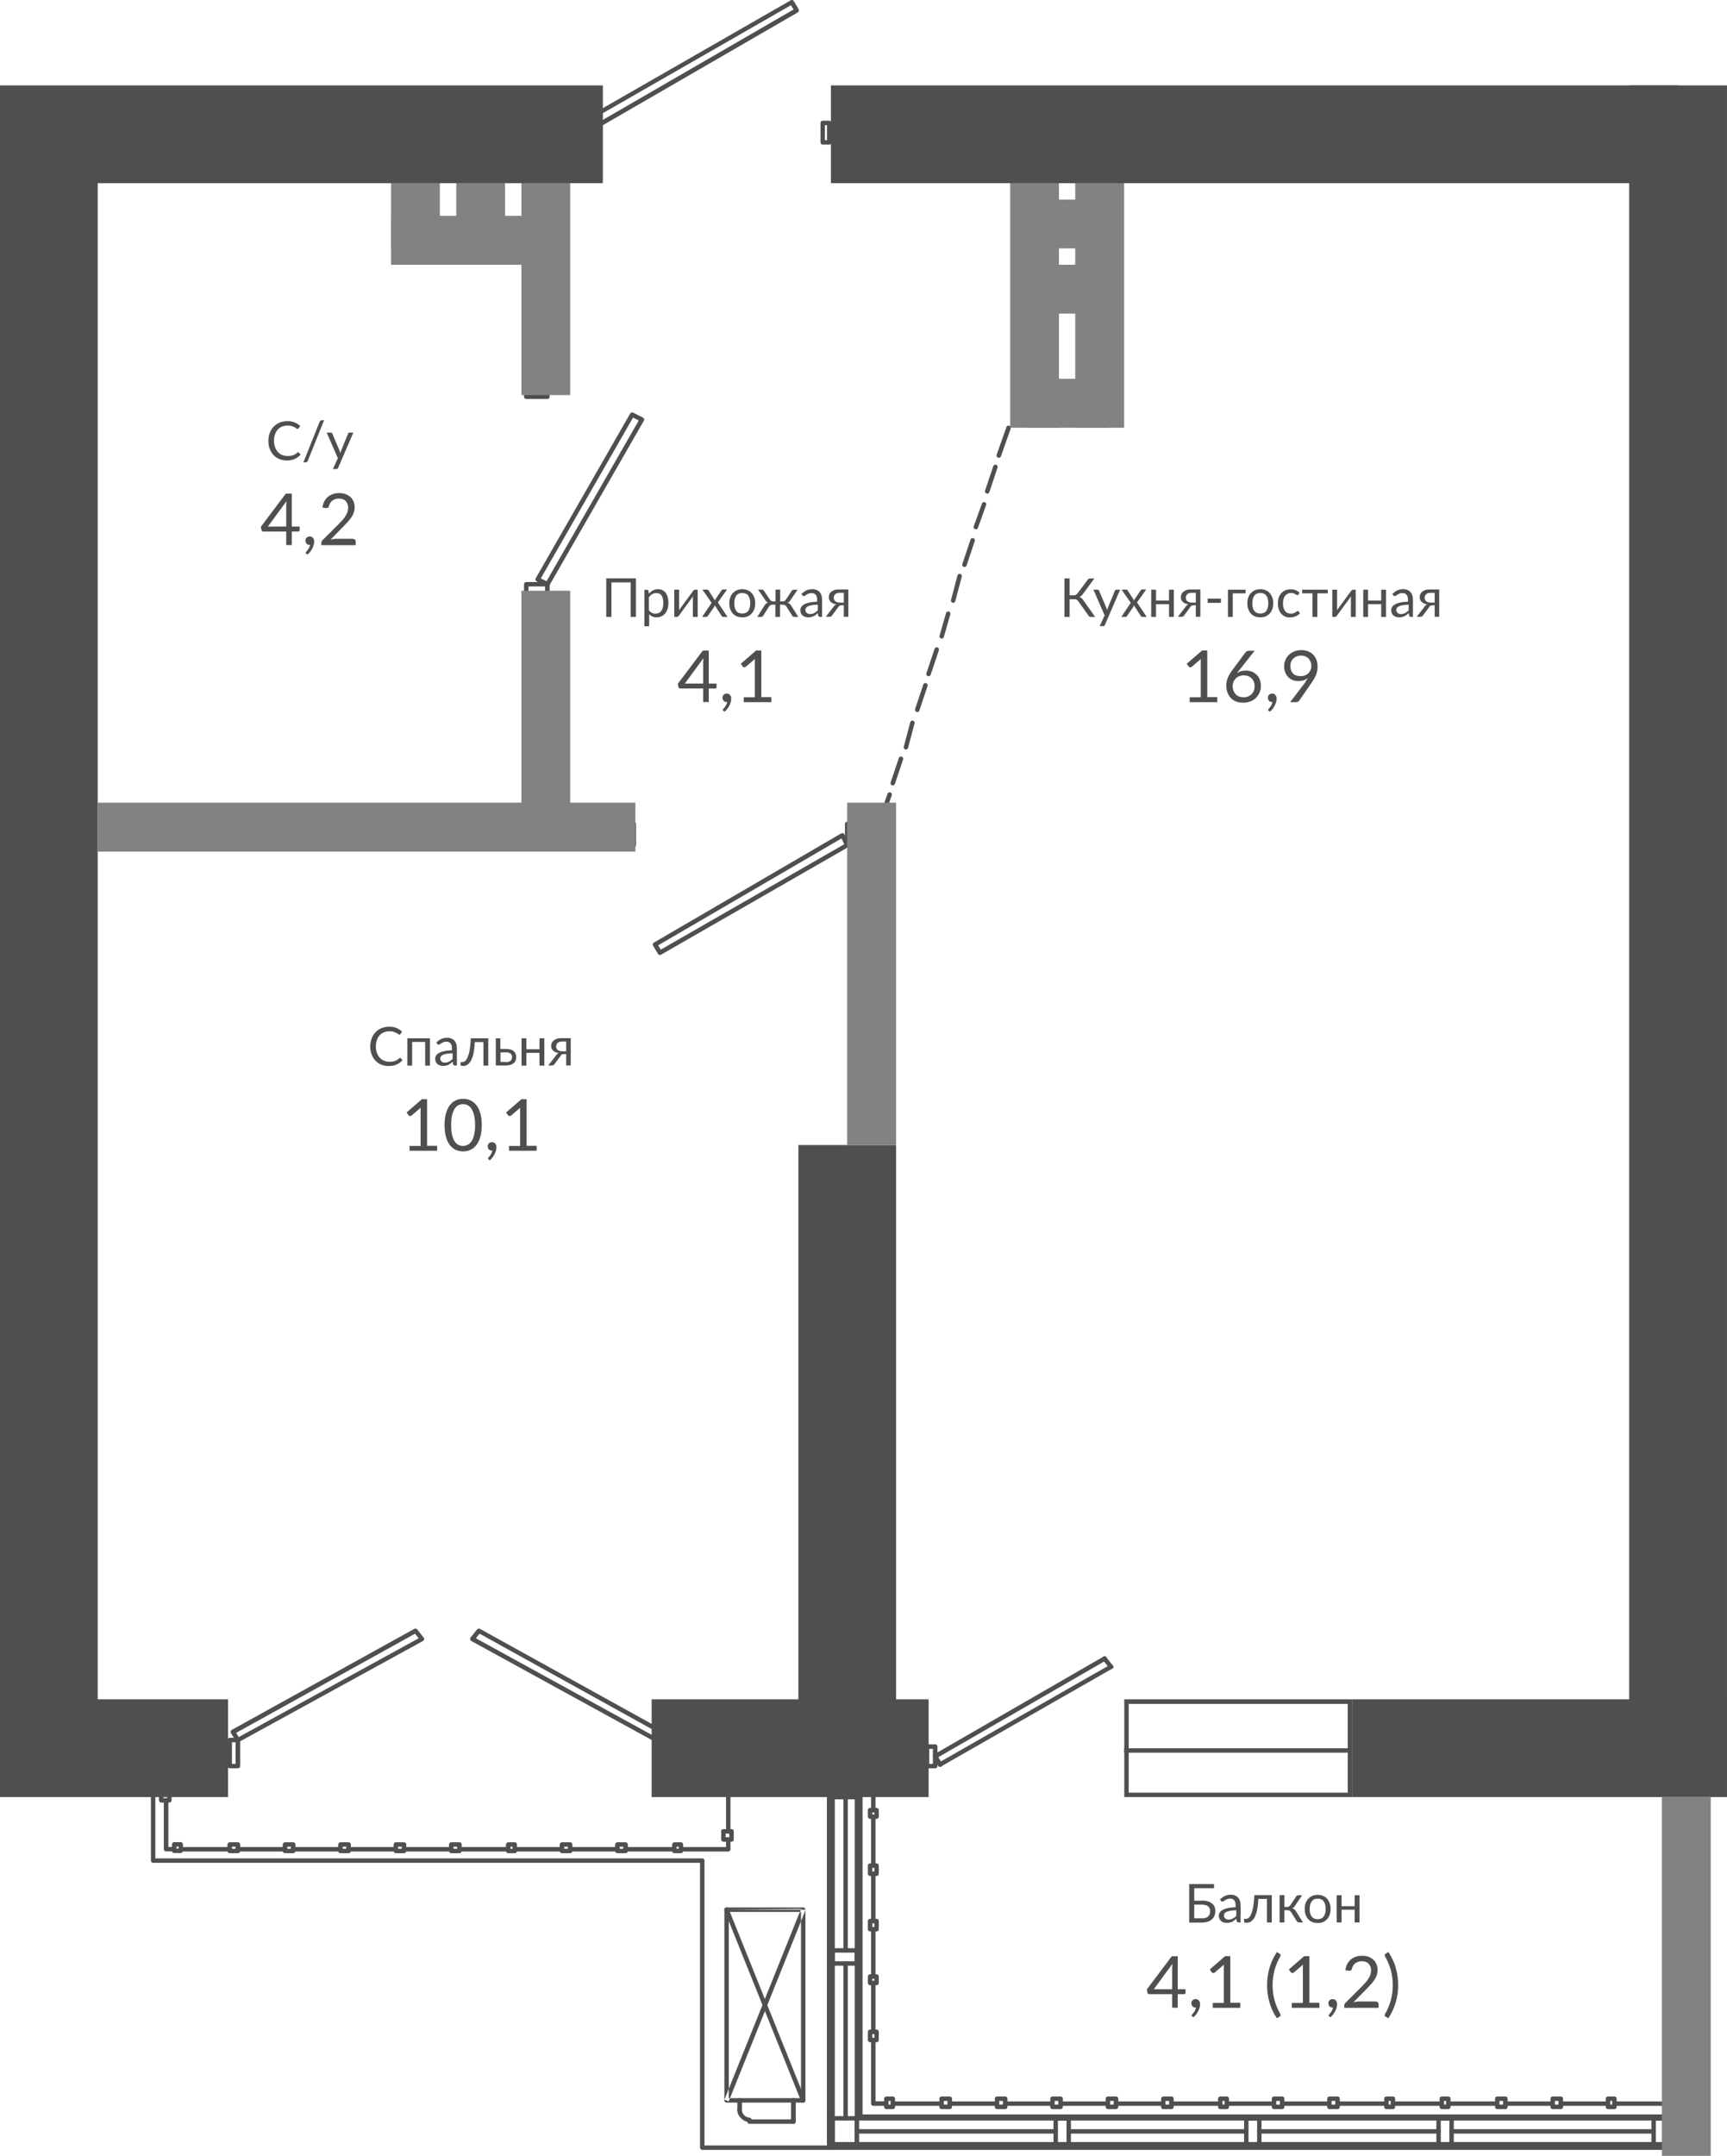 <?xml version="1.0" encoding="UTF-8"?>
<!DOCTYPE svg PUBLIC "-//W3C//DTD SVG 1.1//EN" "http://www.w3.org/Graphics/SVG/1.1/DTD/svg11.dtd">
<!-- Creator: CorelDRAW 2020 (64-Bit) -->
<svg xmlns="http://www.w3.org/2000/svg" xml:space="preserve" width="101.908mm" height="127.132mm" version="1.1" style="shape-rendering:geometricPrecision; text-rendering:geometricPrecision; image-rendering:optimizeQuality; fill-rule:evenodd; clip-rule:evenodd"
viewBox="0 0 132.75 165.61"
 xmlns:xlink="http://www.w3.org/1999/xlink"
 xmlns:xodm="http://www.corel.com/coreldraw/odm/2003">
 <defs>
  <style type="text/css">
   <![CDATA[
    .fil0 {fill:#4F4F4F}
    .fil1 {fill:#4F4F4F;fill-rule:nonzero}
    .fil2 {fill:#828282;fill-rule:nonzero}
   ]]>
  </style>
 </defs>
 <g id="Слой_x0020_1">
  <g id="_1975833712">
   <path id="Vector_x0020_777" class="fil0" d="M40.28 29.85c0,-0.1 0.08,-0.17 0.17,-0.17l1.63 0c0.1,0 0.17,0.08 0.17,0.17l0 0.63c0,0.1 -0.08,0.17 -0.17,0.17l-1.63 0c-0.1,0 -0.17,-0.08 -0.17,-0.17l0 -0.63zm0.34 0.17l0 0.28 1.28 0 0 -0.28 -1.28 0z"/>
   <path id="Vector_x0020_776" class="fil0" d="M40.28 44.88c0,-0.1 0.08,-0.17 0.17,-0.17l1.63 0c0.1,0 0.17,0.08 0.17,0.17l0 0.75c0,0.1 -0.08,0.17 -0.17,0.17l-1.63 0c-0.1,0 -0.17,-0.08 -0.17,-0.17l0 -0.75zm0.34 0.17l0 0.41 1.28 0 0 -0.41 -1.28 0z"/>
   <path id="Vector_x0020_775" class="fil0" d="M48.44 31.77c0.05,-0.08 0.15,-0.11 0.23,-0.07l0.75 0.38c0.04,0.02 0.07,0.06 0.09,0.1 0.01,0.05 0.01,0.09 -0.02,0.14l-7.26 12.65c-0.05,0.08 -0.14,0.11 -0.23,0.07l-0.75 -0.38c-0.04,-0.02 -0.07,-0.06 -0.09,-0.1 -0.01,-0.05 -0.01,-0.09 0.02,-0.14l7.26 -12.65zm0.22 0.31l-7.09 12.35 0.44 0.22 7.09 -12.35 -0.44 -0.22z"/>
   <path id="Vector_x0020_774" class="fil0" d="M60.78 0.02c0.08,-0.05 0.18,-0.02 0.23,0.06l0.38 0.63c0.02,0.04 0.03,0.09 0.02,0.13 -0.01,0.04 -0.04,0.08 -0.08,0.11l-16.03 9.27c-0.07,0.04 -0.17,0.03 -0.22,-0.04l-0.5 -0.63c-0.03,-0.04 -0.04,-0.09 -0.03,-0.14 0.01,-0.05 0.04,-0.09 0.08,-0.12l16.16 -9.27zm-15.81 9.47l0.28 0.35 15.75 -9.11 -0.2 -0.33 -15.83 9.08z"/>
   <path id="Vector_x0020_773" class="fil0" d="M44.04 9.44c0,-0.1 0.08,-0.17 0.17,-0.17l0.5 0c0.1,0 0.17,0.08 0.17,0.17l0 1.5c0,0.1 -0.08,0.17 -0.17,0.17l-0.5 0c-0.1,0 -0.17,-0.08 -0.17,-0.17l0 -1.5zm0.34 0.17l0 1.16 0.16 0 0 -1.16 -0.16 0z"/>
   <path id="Vector_x0020_772" class="fil0" d="M63.07 9.44c0,-0.1 0.08,-0.17 0.17,-0.17l0.5 0c0.1,0 0.17,0.08 0.17,0.17l0 1.5c0,0.1 -0.08,0.17 -0.17,0.17l-0.5 0c-0.1,0 -0.17,-0.08 -0.17,-0.17l0 -1.5zm0.34 0.17l0 1.16 0.16 0 0 -1.16 -0.16 0z"/>
   <path id="Vector_x0020_771" class="fil0" d="M64.8 64c0.05,0.01 0.08,0.05 0.1,0.09l0.38 0.75c0.04,0.08 0.01,0.18 -0.07,0.23l-14.4 8.27c-0.08,0.05 -0.19,0.02 -0.23,-0.06l-0.38 -0.63c-0.02,-0.04 -0.03,-0.09 -0.02,-0.13 0.01,-0.04 0.04,-0.08 0.08,-0.11l14.4 -8.39c0.04,-0.02 0.09,-0.03 0.14,-0.02zm-14.21 8.62l0.2 0.33 14.11 -8.1 -0.22 -0.44 -14.09 8.21z"/>
   <path id="Vector_x0020_770" class="fil0" d="M47.92 63.29c0,-0.1 0.08,-0.17 0.17,-0.17l0.63 0c0.1,0 0.17,0.08 0.17,0.17l0 1.63c0,0.1 -0.08,0.17 -0.17,0.17l-0.63 0c-0.1,0 -0.17,-0.08 -0.17,-0.17l0 -1.63zm0.34 0.17l0 1.28 0.28 0 0 -1.28 -0.28 0z"/>
   <path id="Vector_x0020_769" class="fil0" d="M64.95 63.29c0,-0.1 0.08,-0.17 0.17,-0.17l0.63 0c0.1,0 0.17,0.08 0.17,0.17l0 1.63c0,0.1 -0.08,0.17 -0.17,0.17l-0.63 0c-0.1,0 -0.17,-0.08 -0.17,-0.17l0 -1.63zm0.34 0.17l0 1.28 0.28 0 0 -1.28 -0.28 0z"/>
   <path id="Vector_x0020_768" class="fil0" d="M31.85 125.13c0.07,-0.04 0.17,-0.02 0.22,0.04l0.5 0.63c0.03,0.04 0.04,0.09 0.03,0.14 -0.01,0.05 -0.04,0.09 -0.09,0.12l-14.15 7.76c-0.08,0.04 -0.18,0.02 -0.23,-0.06l-0.38 -0.63c-0.02,-0.04 -0.03,-0.09 -0.02,-0.13 0.01,-0.05 0.04,-0.08 0.08,-0.11l14.03 -7.76zm-13.7 7.98l0.2 0.33 13.83 -7.59 -0.28 -0.35 -13.74 7.61z"/>
   <path id="Vector_x0020_767" class="fil0" d="M36.68 125.17c0.05,-0.07 0.14,-0.08 0.22,-0.04l14.03 7.76c0.04,0.02 0.07,0.06 0.08,0.11 0.01,0.05 0.01,0.09 -0.02,0.13l-0.38 0.63c-0.05,0.08 -0.15,0.11 -0.23,0.06l-14.15 -7.76c-0.04,-0.02 -0.08,-0.07 -0.09,-0.12 -0.01,-0.05 0,-0.1 0.03,-0.14l0.5 -0.63zm0.18 0.33l-0.28 0.35 13.83 7.59 0.2 -0.33 -13.74 -7.61z"/>
   <path id="Vector_x0020_766" class="fil0" d="M85.06 127.32c0.05,0.08 0.02,0.19 -0.06,0.24l-13.02 7.51c-0.08,0.05 -0.19,0.02 -0.24,-0.06 -0.05,-0.08 -0.02,-0.19 0.06,-0.24l13.02 -7.51c0.08,-0.05 0.19,-0.02 0.24,0.06z"/>
   <path id="Vector_x0020_765" class="fil0" d="M85.56 127.95c0.05,0.08 0.02,0.19 -0.06,0.23l-13.15 7.51c-0.08,0.05 -0.19,0.02 -0.24,-0.06 -0.05,-0.08 -0.02,-0.19 0.06,-0.23l13.15 -7.51c0.08,-0.05 0.19,-0.02 0.23,0.06z"/>
   <path id="Vector_x0020_764" class="fil0" d="M84.8 127.28c0.07,-0.06 0.18,-0.05 0.24,0.03l0.5 0.63c0.06,0.07 0.05,0.18 -0.03,0.24 -0.07,0.06 -0.18,0.05 -0.24,-0.03l-0.5 -0.63c-0.06,-0.07 -0.05,-0.18 0.03,-0.24z"/>
   <path id="Vector_x0020_763" class="fil0" d="M71.8 134.78c0.08,-0.05 0.19,-0.02 0.24,0.06l0.38 0.63c0.05,0.08 0.02,0.19 -0.06,0.24 -0.08,0.05 -0.19,0.02 -0.24,-0.06l-0.38 -0.63c-0.05,-0.08 -0.02,-0.19 0.06,-0.24z"/>
   <path id="Vector_x0020_762" class="fil0" d="M71.09 134.17c0,-0.1 0.08,-0.17 0.17,-0.17l0.63 0c0.1,0 0.17,0.08 0.17,0.17l0 1.5c0,0.1 -0.08,0.17 -0.17,0.17l-0.63 0c-0.1,0 -0.17,-0.08 -0.17,-0.17l0 -1.5zm0.34 0.17l0 1.16 0.28 0 0 -1.16 -0.28 0z"/>
   <path id="Vector_x0020_761" class="fil0" d="M50.3 133.67c0,-0.1 0.08,-0.17 0.17,-0.17l0.63 0c0.1,0 0.17,0.08 0.17,0.17l0 2c0,0.1 -0.08,0.17 -0.17,0.17l-0.63 0c-0.1,0 -0.17,-0.08 -0.17,-0.17l0 -2zm0.34 0.17l0 1.66 0.28 0 0 -1.66 -0.28 0z"/>
   <path id="Vector_x0020_760" class="fil0" d="M17.49 133.67c0,-0.1 0.08,-0.17 0.17,-0.17l0.63 0c0.1,0 0.17,0.08 0.17,0.17l0 2c0,0.1 -0.08,0.17 -0.17,0.17l-0.63 0c-0.1,0 -0.17,-0.08 -0.17,-0.17l0 -2zm0.34 0.17l0 1.66 0.28 0 0 -1.66 -0.28 0z"/>
   <g>
    <path id="Vector_x0020_759" class="fil0" d="M55.68 146.7c0,-0.1 0.08,-0.17 0.17,-0.17l5.89 0c0.04,0 0.08,0.01 0.11,0.04 0.01,0.01 0.02,0.02 0.02,0.02 0.02,0.03 0.04,0.07 0.04,0.11 0,0 0,0 0,0l0 0c0,0.02 -0,0.04 -0.01,0.06l-0.33 0.83 0 -0.72 -0.08 0 0.09 -0.23 -5.9 0.06zm0.34 13.76l5.46 -13.59 -5.46 0 0 -0.17 -0.17 0 0 0.17 0.17 0 0 13.59zm0 0.72l0 -0.72 -0.33 0.83 0.32 0.13 0.1 -0.24 5.46 0 0 0.17 0.17 0 0 -0.17 -0.17 0 0 -13.59 -5.46 13.59 -0.08 0zm5.89 -14.48l0 14.65c0,0.1 -0.08,0.17 -0.17,0.17l-5.89 0c-0.1,0 -0.17,-0.08 -0.17,-0.17l0 -14.65 6.23 0zm0 0l0 0 0 0z"/>
   </g>
   <path id="Vector_x0020_758" class="fil0" d="M55.79 146.54c0.09,-0.04 0.19,0.01 0.22,0.1l5.89 14.65c0.04,0.09 -0.01,0.19 -0.1,0.22 -0.09,0.04 -0.19,-0.01 -0.22,-0.1l-5.89 -14.65c-0.04,-0.09 0.01,-0.19 0.1,-0.22z"/>
   <path id="Vector_x0020_757" class="fil0" d="M56.86 161.18c0.1,0 0.17,0.08 0.17,0.17l0 0.75c0,0.1 -0.08,0.17 -0.17,0.17 -0.1,0 -0.17,-0.08 -0.17,-0.17l0 -0.75c0,-0.1 0.08,-0.17 0.17,-0.17z"/>
   <path id="Vector_x0020_756" class="fil0" d="M60.99 161.18c0.1,0 0.17,0.08 0.17,0.17l0 1.63c0,0.1 -0.08,0.17 -0.17,0.17 -0.1,0 -0.17,-0.08 -0.17,-0.17l0 -1.63c0,-0.1 0.08,-0.17 0.17,-0.17z"/>
   <path id="Vector_x0020_755" class="fil0" d="M56.86 161.18c0.1,0 0.17,0.08 0.17,0.17l0 0.75c0,0.1 -0.08,0.17 -0.17,0.17 -0.1,0 -0.17,-0.08 -0.17,-0.17l0 -0.75c0,-0.1 0.08,-0.17 0.17,-0.17z"/>
   <path id="Vector_x0020_754" class="fil0" d="M60.99 161.18c0.1,0 0.17,0.08 0.17,0.17l0 1.63c0,0.1 -0.08,0.17 -0.17,0.17l-3.38 0c-0.1,0 -0.17,-0.08 -0.17,-0.17 0,-0.1 0.08,-0.17 0.17,-0.17l3.21 0 0 -1.46c0,-0.1 0.08,-0.17 0.17,-0.17z"/>
   <path id="Vector_x0020_753" class="fil0" d="M56.86 161.93c0.1,0 0.17,0.08 0.17,0.17 0,0.13 0.07,0.28 0.18,0.39 0.12,0.12 0.26,0.18 0.39,0.18 0.1,0 0.17,0.08 0.17,0.17 0,0.1 -0.08,0.17 -0.17,0.17 -0.24,0 -0.47,-0.12 -0.64,-0.29 -0.17,-0.17 -0.29,-0.39 -0.29,-0.64 0,-0.1 0.08,-0.17 0.17,-0.17z"/>
   <path id="Vector_x0020_752" class="fil0" d="M12.77 136.88c0.1,0 0.17,0.08 0.17,0.17l0 0.58 0.08 0c0.1,0 0.17,0.08 0.17,0.17l0 0.5c0,0.1 -0.08,0.17 -0.17,0.17l-0.63 0c-0.1,0 -0.17,-0.08 -0.17,-0.17l0 -0.5c0,-0.1 0.08,-0.17 0.17,-0.17l0.2 0 0 -0.58c0,-0.1 0.08,-0.17 0.17,-0.17zm-0.2 1.1l0 0.16 0.28 0 0 -0.16 -0.28 0z"/>
   <path id="Vector_x0020_751" class="fil0" d="M12.77 138.13c0.1,0 0.17,0.08 0.17,0.17l0 3.58 0.28 0 0 -0.2c0,-0.1 0.08,-0.17 0.17,-0.17l0.5 0c0.1,0 0.17,0.08 0.17,0.17l0 0.5c0,0.1 -0.08,0.17 -0.17,0.17l-0.5 0c-0.08,0 -0.15,-0.05 -0.17,-0.13l-0.46 0c-0.1,0 -0.17,-0.08 -0.17,-0.17l0 -3.76c0,-0.1 0.08,-0.17 0.17,-0.17zm0.8 3.88l0.16 0 0 -0.16 -0.16 0 0 0.16z"/>
   <path id="Vector_x0020_750" class="fil0" d="M17.49 141.69c0,-0.1 0.08,-0.17 0.17,-0.17l0.63 0c0.1,0 0.17,0.08 0.17,0.17l0 0.5c0,0.1 -0.08,0.17 -0.17,0.17l-0.63 0c-0.08,0 -0.15,-0.05 -0.17,-0.13l-3.59 0c-0.1,0 -0.17,-0.08 -0.17,-0.17 0,-0.1 0.08,-0.17 0.17,-0.17l3.58 0 0 -0.2zm0.34 0.33l0.28 0 0 -0.16 -0.28 0 0 0.16z"/>
   <path id="Vector_x0020_749" class="fil0" d="M21.74 141.69c0,-0.1 0.08,-0.17 0.17,-0.17l0.63 0c0.1,0 0.17,0.08 0.17,0.17l0 0.5c0,0.1 -0.08,0.17 -0.17,0.17l-0.63 0c-0.08,0 -0.15,-0.05 -0.17,-0.13l-3.47 0c-0.1,0 -0.17,-0.08 -0.17,-0.17 0,-0.1 0.08,-0.17 0.17,-0.17l3.46 0 0 -0.2zm0.34 0.33l0.28 0 0 -0.16 -0.28 0 0 0.16z"/>
   <path id="Vector_x0020_748" class="fil0" d="M26 141.69c0,-0.1 0.08,-0.17 0.17,-0.17l0.63 0c0.1,0 0.17,0.08 0.17,0.17l0 0.5c0,0.1 -0.08,0.17 -0.17,0.17l-0.63 0c-0.08,0 -0.15,-0.05 -0.17,-0.13l-3.47 0c-0.1,0 -0.17,-0.08 -0.17,-0.17 0,-0.1 0.08,-0.17 0.17,-0.17l3.46 0 0 -0.2zm0.34 0.33l0.28 0 0 -0.16 -0.28 0 0 0.16z"/>
   <path id="Vector_x0020_747" class="fil0" d="M30.26 141.69c0,-0.1 0.08,-0.17 0.17,-0.17l0.63 0c0.1,0 0.17,0.08 0.17,0.17l0 0.5c0,0.1 -0.08,0.17 -0.17,0.17l-0.63 0c-0.08,0 -0.15,-0.05 -0.17,-0.13l-3.47 0c-0.1,0 -0.17,-0.08 -0.17,-0.17 0,-0.1 0.08,-0.17 0.17,-0.17l3.46 0 0 -0.2zm0.34 0.33l0.28 0 0 -0.16 -0.28 0 0 0.16z"/>
   <path id="Vector_x0020_746" class="fil0" d="M34.52 141.69c0,-0.1 0.08,-0.17 0.17,-0.17l0.63 0c0.1,0 0.17,0.08 0.17,0.17l0 0.5c0,0.1 -0.08,0.17 -0.17,0.17l-0.63 0c-0.08,0 -0.15,-0.05 -0.17,-0.13l-3.47 0c-0.1,0 -0.17,-0.08 -0.17,-0.17 0,-0.1 0.08,-0.17 0.17,-0.17l3.46 0 0 -0.2zm0.34 0.33l0.28 0 0 -0.16 -0.28 0 0 0.16z"/>
   <path id="Vector_x0020_745" class="fil0" d="M38.9 141.69c0,-0.1 0.08,-0.17 0.17,-0.17l0.5 0c0.1,0 0.17,0.08 0.17,0.17l0 0.5c0,0.1 -0.08,0.17 -0.17,0.17l-0.5 0c-0.08,0 -0.15,-0.05 -0.17,-0.13l-3.59 0c-0.1,0 -0.17,-0.08 -0.17,-0.17 0,-0.1 0.08,-0.17 0.17,-0.17l3.58 0 0 -0.2zm0.34 0.33l0.16 0 0 -0.16 -0.16 0 0 0.16z"/>
   <path id="Vector_x0020_744" class="fil0" d="M43.03 141.69c0,-0.1 0.08,-0.17 0.17,-0.17l0.63 0c0.1,0 0.17,0.08 0.17,0.17l0 0.5c0,0.1 -0.08,0.17 -0.17,0.17l-0.63 0c-0.08,0 -0.15,-0.05 -0.17,-0.13l-3.47 0c-0.1,0 -0.17,-0.08 -0.17,-0.17 0,-0.1 0.08,-0.17 0.17,-0.17l3.46 0 0 -0.2zm0.34 0.33l0.28 0 0 -0.16 -0.28 0 0 0.16z"/>
   <path id="Vector_x0020_743" class="fil0" d="M47.29 141.69c0,-0.1 0.08,-0.17 0.17,-0.17l0.63 0c0.1,0 0.17,0.08 0.17,0.17l0 0.5c0,0.1 -0.08,0.17 -0.17,0.17l-0.63 0c-0.08,0 -0.15,-0.05 -0.17,-0.13l-3.47 0c-0.1,0 -0.17,-0.08 -0.17,-0.17 0,-0.1 0.08,-0.17 0.17,-0.17l3.46 0 0 -0.2zm0.34 0.33l0.28 0 0 -0.16 -0.28 0 0 0.16z"/>
   <path id="Vector_x0020_742" class="fil0" d="M51.67 141.69c0,-0.1 0.08,-0.17 0.17,-0.17l0.5 0c0.1,0 0.17,0.08 0.17,0.17l0 0.5c0,0.1 -0.08,0.17 -0.17,0.17l-0.5 0c-0.08,0 -0.15,-0.05 -0.17,-0.13l-3.59 0c-0.1,0 -0.17,-0.08 -0.17,-0.17 0,-0.1 0.08,-0.17 0.17,-0.17l3.58 0 0 -0.2zm0.34 0.33l0.16 0 0 -0.16 -0.16 0 0 0.16z"/>
   <path id="Vector_x0020_741" class="fil0" d="M55.43 140.68c0,-0.1 0.08,-0.17 0.17,-0.17l0.63 0c0.1,0 0.17,0.08 0.17,0.17l0 0.63c0,0.1 -0.08,0.17 -0.17,0.17l-0.08 0 0 0.58c0,0.1 -0.08,0.17 -0.17,0.17l-3.63 0c-0.1,0 -0.17,-0.08 -0.17,-0.17 0,-0.1 0.08,-0.17 0.17,-0.17l3.46 0 0 -0.41 -0.2 0c-0.1,0 -0.17,-0.08 -0.17,-0.17l0 -0.63zm0.63 0.45l-0.28 0 0 -0.28 0.28 0 0 0.28z"/>
   <path id="Vector_x0020_740" class="fil0" d="M55.98 136.88c0.1,0 0.17,0.08 0.17,0.17l0 3.63c0,0.1 -0.08,0.17 -0.17,0.17 -0.1,0 -0.17,-0.08 -0.17,-0.17l0 -3.63c0,-0.1 0.08,-0.17 0.17,-0.17z"/>
   <path id="Vector_x0020_739" class="fil0" d="M67.13 136.88c0.1,0 0.17,0.08 0.17,0.17l0 1.83 0.08 0c0.1,0 0.17,0.08 0.17,0.17l0 0.5c0,0.1 -0.08,0.17 -0.17,0.17l-0.5 0c-0.1,0 -0.17,-0.08 -0.17,-0.17l0 -0.5c0,-0.1 0.08,-0.17 0.17,-0.17l0.08 0 0 -1.83c0,-0.1 0.08,-0.17 0.17,-0.17zm-0.08 2.35l0.16 0 0 0.16 -0.16 0 0 -0.16z"/>
   <path id="Vector_x0020_738" class="fil0" d="M67.13 139.39c0.1,0 0.17,0.08 0.17,0.17l0 3.58 0.08 0c0.1,0 0.17,0.08 0.17,0.17l0 0.63c0,0.1 -0.08,0.17 -0.17,0.17l-0.5 0c-0.1,0 -0.17,-0.08 -0.17,-0.17l0 -0.63c0,-0.1 0.08,-0.17 0.17,-0.17l0.08 0 0 -3.58c0,-0.1 0.08,-0.17 0.17,-0.17zm-0.08 4.1l0.16 0 0 0.28 -0.16 0 0 -0.28z"/>
   <path id="Vector_x0020_737" class="fil0" d="M67.13 143.77c0.1,0 0.17,0.08 0.17,0.17l0 3.46 0.08 0c0.1,0 0.17,0.08 0.17,0.17l0 0.63c0,0.1 -0.08,0.17 -0.17,0.17l-0.5 0c-0.1,0 -0.17,-0.08 -0.17,-0.17l0 -0.63c0,-0.1 0.08,-0.17 0.17,-0.17l0.08 0 0 -3.46c0,-0.1 0.08,-0.17 0.17,-0.17zm-0.08 3.98l0.16 0 0 0.28 -0.16 0 0 -0.28z"/>
   <path id="Vector_x0020_736" class="fil0" d="M67.13 148.03c0.1,0 0.17,0.08 0.17,0.17l0 3.46 0.08 0c0.1,0 0.17,0.08 0.17,0.17l0 0.5c0,0.1 -0.08,0.17 -0.17,0.17l-0.5 0c-0.1,0 -0.17,-0.08 -0.17,-0.17l0 -0.5c0,-0.1 0.08,-0.17 0.17,-0.17l0.08 0 0 -3.46c0,-0.1 0.08,-0.17 0.17,-0.17zm-0.08 3.98l0.16 0 0 0.16 -0.16 0 0 -0.16z"/>
   <path id="Vector_x0020_735" class="fil0" d="M67.13 152.16c0.1,0 0.17,0.08 0.17,0.17l0 3.58 0.08 0c0.1,0 0.17,0.08 0.17,0.17l0 0.63c0,0.1 -0.08,0.17 -0.17,0.17l-0.5 0c-0.1,0 -0.17,-0.08 -0.17,-0.17l0 -0.63c0,-0.1 0.08,-0.17 0.17,-0.17l0.08 0 0 -3.58c0,-0.1 0.08,-0.17 0.17,-0.17zm-0.08 4.1l0.16 0 0 0.28 -0.16 0 0 -0.28z"/>
   <path id="Vector_x0020_734" class="fil0" d="M67.13 156.54c0.1,0 0.17,0.08 0.17,0.17l0 4.71 0.66 0 0 -0.2c0,-0.1 0.08,-0.17 0.17,-0.17l0.5 0c0.1,0 0.17,0.08 0.17,0.17l0 0.63c0,0.1 -0.08,0.17 -0.17,0.17l-0.5 0c-0.1,0 -0.17,-0.08 -0.17,-0.17l0 -0.08 -0.83 0c-0.1,0 -0.17,-0.08 -0.17,-0.17l0 -4.88c0,-0.1 0.08,-0.17 0.17,-0.17zm1.17 5.13l0.16 0 0 -0.28 -0.16 0 0 0.28z"/>
   <path id="Vector_x0020_733" class="fil0" d="M72.21 161.22c0,-0.1 0.08,-0.17 0.17,-0.17l0.63 0c0.1,0 0.17,0.08 0.17,0.17l0 0.63c0,0.1 -0.08,0.17 -0.17,0.17l-0.63 0c-0.1,0 -0.17,-0.08 -0.17,-0.17l0 -0.08 -3.58 0c-0.1,0 -0.17,-0.08 -0.17,-0.17 0,-0.1 0.08,-0.17 0.17,-0.17l3.58 0 0 -0.2zm0.34 0.45l0 -0.28 0.28 0 0 0.28 -0.28 0z"/>
   <path id="Vector_x0020_732" class="fil0" d="M76.47 161.22c0,-0.1 0.08,-0.17 0.17,-0.17l0.63 0c0.1,0 0.17,0.08 0.17,0.17l0 0.63c0,0.1 -0.08,0.17 -0.17,0.17l-0.63 0c-0.1,0 -0.17,-0.08 -0.17,-0.17l0 -0.08 -3.46 0c-0.1,0 -0.17,-0.08 -0.17,-0.17 0,-0.1 0.08,-0.17 0.17,-0.17l3.46 0 0 -0.2zm0.34 0.45l0 -0.28 0.28 0 0 0.28 -0.28 0z"/>
   <path id="Vector_x0020_731" class="fil0" d="M80.73 161.22c0,-0.1 0.08,-0.17 0.17,-0.17l0.63 0c0.1,0 0.17,0.08 0.17,0.17l0 0.63c0,0.1 -0.08,0.17 -0.17,0.17l-0.63 0c-0.1,0 -0.17,-0.08 -0.17,-0.17l0 -0.08 -3.46 0c-0.1,0 -0.17,-0.08 -0.17,-0.17 0,-0.1 0.08,-0.17 0.17,-0.17l3.46 0 0 -0.2zm0.34 0.45l0 -0.28 0.28 0 0 0.28 -0.28 0z"/>
   <path id="Vector_x0020_730" class="fil0" d="M84.99 161.22c0,-0.1 0.08,-0.17 0.17,-0.17l0.63 0c0.1,0 0.17,0.08 0.17,0.17l0 0.63c0,0.1 -0.08,0.17 -0.17,0.17l-0.63 0c-0.1,0 -0.17,-0.08 -0.17,-0.17l0 -0.08 -3.46 0c-0.1,0 -0.17,-0.08 -0.17,-0.17 0,-0.1 0.08,-0.17 0.17,-0.17l3.46 0 0 -0.2zm0.34 0.45l0 -0.28 0.28 0 0 0.28 -0.28 0z"/>
   <path id="Vector_x0020_729" class="fil0" d="M89.25 161.22c0,-0.1 0.08,-0.17 0.17,-0.17l0.63 0c0.1,0 0.17,0.08 0.17,0.17l0 0.63c0,0.1 -0.08,0.17 -0.17,0.17l-0.63 0c-0.1,0 -0.17,-0.08 -0.17,-0.17l0 -0.08 -3.46 0c-0.1,0 -0.17,-0.08 -0.17,-0.17 0,-0.1 0.08,-0.17 0.17,-0.17l3.46 0 0 -0.2zm0.34 0.45l0 -0.28 0.28 0 0 0.28 -0.28 0z"/>
   <path id="Vector_x0020_728" class="fil0" d="M93.63 161.22c0,-0.1 0.08,-0.17 0.17,-0.17l0.5 0c0.1,0 0.17,0.08 0.17,0.17l0 0.63c0,0.1 -0.08,0.17 -0.17,0.17l-0.5 0c-0.1,0 -0.17,-0.08 -0.17,-0.17l0 -0.08 -3.58 0c-0.1,0 -0.17,-0.08 -0.17,-0.17 0,-0.1 0.08,-0.17 0.17,-0.17l3.58 0 0 -0.2zm0.34 0.45l0 -0.28 0.16 0 0 0.28 -0.16 0z"/>
   <path id="Vector_x0020_727" class="fil0" d="M97.76 161.22c0,-0.1 0.08,-0.17 0.17,-0.17l0.63 0c0.1,0 0.17,0.08 0.17,0.17l0 0.63c0,0.1 -0.08,0.17 -0.17,0.17l-0.63 0c-0.1,0 -0.17,-0.08 -0.17,-0.17l0 -0.08 -3.46 0c-0.1,0 -0.17,-0.08 -0.17,-0.17 0,-0.1 0.08,-0.17 0.17,-0.17l3.46 0 0 -0.2zm0.34 0.45l0 -0.28 0.28 0 0 0.28 -0.28 0z"/>
   <path id="Vector_x0020_726" class="fil0" d="M102.02 161.22c0,-0.1 0.08,-0.17 0.17,-0.17l0.63 0c0.1,0 0.17,0.08 0.17,0.17l0 0.63c0,0.1 -0.08,0.17 -0.17,0.17l-0.63 0c-0.1,0 -0.17,-0.08 -0.17,-0.17l0 -0.08 -3.46 0c-0.1,0 -0.17,-0.08 -0.17,-0.17 0,-0.1 0.08,-0.17 0.17,-0.17l3.46 0 0 -0.2zm0.34 0.45l0 -0.28 0.28 0 0 0.28 -0.28 0z"/>
   <path id="Vector_x0020_725" class="fil0" d="M106.4 161.22c0,-0.1 0.08,-0.17 0.17,-0.17l0.5 0c0.1,0 0.17,0.08 0.17,0.17l0 0.63c0,0.1 -0.08,0.17 -0.17,0.17l-0.5 0c-0.1,0 -0.17,-0.08 -0.17,-0.17l0 -0.08 -3.58 0c-0.1,0 -0.17,-0.08 -0.17,-0.17 0,-0.1 0.08,-0.17 0.17,-0.17l3.58 0 0 -0.2zm0.34 0.45l0 -0.28 0.16 0 0 0.28 -0.16 0z"/>
   <path id="Vector_x0020_724" class="fil0" d="M110.66 161.22c0,-0.1 0.08,-0.17 0.17,-0.17l0.5 0c0.1,0 0.17,0.08 0.17,0.17l0 0.63c0,0.1 -0.08,0.17 -0.17,0.17l-0.5 0c-0.1,0 -0.17,-0.08 -0.17,-0.17l0 -0.08 -3.58 0c-0.1,0 -0.17,-0.08 -0.17,-0.17 0,-0.1 0.08,-0.17 0.17,-0.17l3.58 0 0 -0.2zm0.34 0.45l0 -0.28 0.16 0 0 0.28 -0.16 0z"/>
   <path id="Vector_x0020_723" class="fil0" d="M114.92 161.22c0,-0.1 0.08,-0.17 0.17,-0.17l0.63 0c0.1,0 0.17,0.08 0.17,0.17l0 0.63c0,0.1 -0.08,0.17 -0.17,0.17l-0.63 0c-0.1,0 -0.17,-0.08 -0.17,-0.17l0 -0.08 -3.58 0c-0.1,0 -0.17,-0.08 -0.17,-0.17 0,-0.1 0.08,-0.17 0.17,-0.17l3.58 0 0 -0.2zm0.34 0.45l0 -0.28 0.28 0 0 0.28 -0.28 0z"/>
   <path id="Vector_x0020_722" class="fil0" d="M119.18 161.22c0,-0.1 0.08,-0.17 0.17,-0.17l0.63 0c0.1,0 0.17,0.08 0.17,0.17l0 0.63c0,0.1 -0.08,0.17 -0.17,0.17l-0.63 0c-0.1,0 -0.17,-0.08 -0.17,-0.17l0 -0.08 -3.46 0c-0.1,0 -0.17,-0.08 -0.17,-0.17 0,-0.1 0.08,-0.17 0.17,-0.17l3.46 0 0 -0.2zm0.34 0.45l0 -0.28 0.28 0 0 0.28 -0.28 0z"/>
   <path id="Vector_x0020_721" class="fil0" d="M123.43 161.22c0,-0.1 0.08,-0.17 0.17,-0.17l0.5 0c0.1,0 0.17,0.08 0.17,0.17l0 0.63c0,0.1 -0.08,0.17 -0.17,0.17l-0.5 0c-0.1,0 -0.17,-0.08 -0.17,-0.17l0 -0.08 -3.46 0c-0.1,0 -0.17,-0.08 -0.17,-0.17 0,-0.1 0.08,-0.17 0.17,-0.17l3.46 0 0 -0.2zm0.34 0.45l0 -0.28 0.16 0 0 0.28 -0.16 0z"/>
   <path id="Vector_x0020_720" class="fil0" d="M123.94 161.6c0,-0.1 0.08,-0.17 0.17,-0.17l4.01 0c0.1,0 0.17,0.08 0.17,0.17 0,0.1 -0.08,0.17 -0.17,0.17l-4.01 0c-0.1,0 -0.17,-0.08 -0.17,-0.17z"/>
   <path id="Vector_x0020_719" class="fil0" d="M66.12 136.88c0.1,0 0.17,0.08 0.17,0.17l0 25.38 61.82 0c0.1,0 0.17,0.08 0.17,0.17 0,0.1 -0.08,0.17 -0.17,0.17l-61.99 0c-0.1,0 -0.17,-0.08 -0.17,-0.17l0 -25.55c0,-0.1 0.08,-0.17 0.17,-0.17z"/>
   <path id="Vector_x0020_718" class="fil0" d="M63.74 136.88c0.1,0 0.17,0.08 0.17,0.17l0 27.75 64.2 0c0.1,0 0.17,0.08 0.17,0.17 0,0.1 -0.08,0.17 -0.17,0.17l-64.37 0c-0.1,0 -0.17,-0.08 -0.17,-0.17l0 -27.93c0,-0.1 0.08,-0.17 0.17,-0.17z"/>
   <path id="Vector_x0020_717" class="fil0" d="M53.98 142.77c0.1,0 0.17,0.08 0.17,0.17l0 21.87 9.6 0c0.1,0 0.17,0.08 0.17,0.17 0,0.1 -0.08,0.17 -0.17,0.17l-9.77 0c-0.1,0 -0.17,-0.08 -0.17,-0.17l0 -22.04c0,-0.1 0.08,-0.17 0.17,-0.17z"/>
   <path id="Vector_x0020_716" class="fil0" d="M11.77 136.88c0.1,0 0.17,0.08 0.17,0.17l0 5.71 42.03 0c0.1,0 0.17,0.08 0.17,0.17 0,0.1 -0.08,0.17 -0.17,0.17l-42.2 0c-0.1,0 -0.17,-0.08 -0.17,-0.17l0 -5.89c0,-0.1 0.08,-0.17 0.17,-0.17z"/>
   <path id="Vector_x0020_715" class="fil0" d="M65.95 162.6c0,-0.1 0.08,-0.17 0.17,-0.17l61.99 0c0.1,0 0.17,0.08 0.17,0.17 0,0.1 -0.08,0.17 -0.17,0.17l-61.99 0c-0.1,0 -0.17,-0.08 -0.17,-0.17z"/>
   <path id="Vector_x0020_714" class="fil0" d="M63.57 164.98c0,-0.1 0.08,-0.17 0.17,-0.17l64.37 0c0.1,0 0.17,0.08 0.17,0.17 0,0.1 -0.08,0.17 -0.17,0.17l-64.37 0c-0.1,0 -0.17,-0.08 -0.17,-0.17z"/>
   <path id="Vector_x0020_713" class="fil0" d="M63.74 136.88c0.1,0 0.17,0.08 0.17,0.17l0 27.93c0,0.1 -0.08,0.17 -0.17,0.17 -0.1,0 -0.17,-0.08 -0.17,-0.17l0 -27.93c0,-0.1 0.08,-0.17 0.17,-0.17z"/>
   <path id="Vector_x0020_712" class="fil0" d="M66.12 136.88c0.1,0 0.17,0.08 0.17,0.17l0 25.55c0,0.1 -0.08,0.17 -0.17,0.17 -0.1,0 -0.17,-0.08 -0.17,-0.17l0 -25.55c0,-0.1 0.08,-0.17 0.17,-0.17z"/>
   <path id="Vector_x0020_711" class="fil0" d="M63.57 135.68c0,-0.1 0.08,-0.17 0.17,-0.17l2.38 0c0.1,0 0.17,0.08 0.17,0.17l0 1.38c0,0.1 -0.08,0.17 -0.17,0.17l-2.38 0c-0.1,0 -0.17,-0.08 -0.17,-0.17l0 -1.38zm0.34 0.17l0 1.03 2.03 0 0 -1.03 -2.03 0z"/>
   <path id="Vector_x0020_710" class="fil0" d="M65.7 162.73c0,-0.1 0.08,-0.17 0.17,-0.17l62.24 0c0.1,0 0.17,0.08 0.17,0.17 0,0.1 -0.08,0.17 -0.17,0.17l-62.24 0c-0.1,0 -0.17,-0.08 -0.17,-0.17z"/>
   <path id="Vector_x0020_709" class="fil0" d="M111.41 163.73c0,-0.1 0.08,-0.17 0.17,-0.17l15.53 0c0.1,0 0.17,0.08 0.17,0.17 0,0.1 -0.08,0.17 -0.17,0.17l-15.53 0c-0.1,0 -0.17,-0.08 -0.17,-0.17z"/>
   <path id="Vector_x0020_708" class="fil0" d="M96.63 163.73c0,-0.1 0.08,-0.17 0.17,-0.17l13.78 0c0.1,0 0.17,0.08 0.17,0.17 0,0.1 -0.08,0.17 -0.17,0.17l-13.78 0c-0.1,0 -0.17,-0.08 -0.17,-0.17z"/>
   <path id="Vector_x0020_707" class="fil0" d="M81.98 163.73c0,-0.1 0.08,-0.17 0.17,-0.17l13.65 0c0.1,0 0.17,0.08 0.17,0.17 0,0.1 -0.08,0.17 -0.17,0.17l-13.65 0c-0.1,0 -0.17,-0.08 -0.17,-0.17z"/>
   <path id="Vector_x0020_706" class="fil0" d="M65.7 163.73c0,-0.1 0.08,-0.17 0.17,-0.17l15.28 0c0.1,0 0.17,0.08 0.17,0.17 0,0.1 -0.08,0.17 -0.17,0.17l-15.28 0c-0.1,0 -0.17,-0.08 -0.17,-0.17z"/>
   <path id="Vector_x0020_705" class="fil0" d="M95.63 162.73c0,-0.1 0.08,-0.17 0.17,-0.17l1 0c0.1,0 0.17,0.08 0.17,0.17l0 2c0,0.1 -0.08,0.17 -0.17,0.17l-1 0c-0.1,0 -0.17,-0.08 -0.17,-0.17l0 -2zm0.34 0.17l0 1.66 0.66 0 0 -1.66 -0.66 0z"/>
   <path id="Vector_x0020_704" class="fil0" d="M80.98 162.73c0,-0.1 0.08,-0.17 0.17,-0.17l1 0c0.1,0 0.17,0.08 0.17,0.17l0 2c0,0.1 -0.08,0.17 -0.17,0.17l-1 0c-0.1,0 -0.17,-0.08 -0.17,-0.17l0 -2zm0.34 0.17l0 1.66 0.66 0 0 -1.66 -0.66 0z"/>
   <path id="Vector_x0020_703" class="fil0" d="M126.94 162.73c0,-0.1 0.08,-0.17 0.17,-0.17l1 0c0.1,0 0.17,0.08 0.17,0.17l0 2c0,0.1 -0.08,0.17 -0.17,0.17l-1 0c-0.1,0 -0.17,-0.08 -0.17,-0.17l0 -2zm0.34 0.17l0 1.66 0.66 0 0 -1.66 -0.66 0z"/>
   <path id="Vector_x0020_702" class="fil0" d="M110.41 162.73c0,-0.1 0.08,-0.17 0.17,-0.17l1 0c0.1,0 0.17,0.08 0.17,0.17l0 2c0,0.1 -0.08,0.17 -0.17,0.17l-1 0c-0.1,0 -0.17,-0.08 -0.17,-0.17l0 -2zm0.34 0.17l0 1.66 0.66 0 0 -1.66 -0.66 0z"/>
   <path id="Vector_x0020_701" class="fil0" d="M63.82 162.73c0,-0.1 0.08,-0.17 0.17,-0.17l1.88 0c0.1,0 0.17,0.08 0.17,0.17l0 2c0,0.1 -0.08,0.17 -0.17,0.17l-1.88 0c-0.1,0 -0.17,-0.08 -0.17,-0.17l0 -2zm0.34 0.17l0 1.66 1.53 0 0 -1.66 -1.53 0z"/>
   <path id="Vector_x0020_700" class="fil0" d="M64 136.88c0.1,0 0.17,0.08 0.17,0.17l0 27.5 63.95 0c0.1,0 0.17,0.08 0.17,0.17 0,0.1 -0.08,0.17 -0.17,0.17l-64.12 0c-0.1,0 -0.17,-0.08 -0.17,-0.17l0 -27.68c0,-0.1 0.08,-0.17 0.17,-0.17z"/>
   <path id="Vector_x0020_699" class="fil0" d="M65 137.88c0.1,0 0.17,0.08 0.17,0.17l0 11.77c0,0.1 -0.08,0.17 -0.17,0.17 -0.1,0 -0.17,-0.08 -0.17,-0.17l0 -11.77c0,-0.1 0.08,-0.17 0.17,-0.17z"/>
   <path id="Vector_x0020_698" class="fil0" d="M65 150.66c0.1,0 0.17,0.08 0.17,0.17l0 11.9c0,0.1 -0.08,0.17 -0.17,0.17 -0.1,0 -0.17,-0.08 -0.17,-0.17l0 -11.9c0,-0.1 0.08,-0.17 0.17,-0.17z"/>
   <path id="Vector_x0020_697" class="fil0" d="M65.87 136.88c0.1,0 0.17,0.08 0.17,0.17l0 25.67c0,0.1 -0.08,0.17 -0.17,0.17 -0.1,0 -0.17,-0.08 -0.17,-0.17l0 -25.67c0,-0.1 0.08,-0.17 0.17,-0.17z"/>
   <path id="Vector_x0020_696" class="fil0" d="M63.82 137.05c0,-0.1 0.08,-0.17 0.17,-0.17l1.88 0c0.1,0 0.17,0.08 0.17,0.17l0 1c0,0.1 -0.08,0.17 -0.17,0.17l-1.88 0c-0.1,0 -0.17,-0.08 -0.17,-0.17l0 -1zm0.34 0.17l0 0.66 1.53 0 0 -0.66 -1.53 0z"/>
   <path id="Vector_x0020_695" class="fil0" d="M63.82 149.83c0,-0.1 0.08,-0.17 0.17,-0.17l1.88 0c0.1,0 0.17,0.08 0.17,0.17l0 1c0,0.1 -0.08,0.17 -0.17,0.17l-1.88 0c-0.1,0 -0.17,-0.08 -0.17,-0.17l0 -1zm0.34 0.17l0 0.66 1.53 0 0 -0.66 -1.53 0z"/>
   <path id="Vector_x0020_694" class="fil0" d="M77.58 32.7c0.09,0.03 0.14,0.13 0.11,0.22l-0.75 2.13c-0.03,0.09 -0.13,0.14 -0.22,0.11 -0.09,-0.03 -0.14,-0.13 -0.11,-0.22l0.75 -2.13c0.03,-0.09 0.13,-0.14 0.22,-0.11z"/>
   <path id="Vector_x0020_693" class="fil0" d="M76.57 35.7c0.09,0.03 0.14,0.13 0.11,0.22l-0.63 1.88c-0.03,0.09 -0.13,0.14 -0.22,0.11 -0.09,-0.03 -0.14,-0.13 -0.11,-0.22l0.63 -1.88c0.03,-0.09 0.13,-0.14 0.22,-0.11z"/>
   <path id="Vector_x0020_692" class="fil0" d="M75.7 38.58c0.09,0.03 0.14,0.13 0.1,0.22l-0.63 1.75c-0.03,0.09 -0.13,0.14 -0.22,0.1 -0.09,-0.03 -0.14,-0.13 -0.1,-0.22l0.63 -1.75c0.03,-0.09 0.13,-0.14 0.22,-0.1z"/>
   <path id="Vector_x0020_691" class="fil0" d="M74.82 41.34c0.09,0.03 0.14,0.13 0.11,0.22l-0.63 1.88c-0.03,0.09 -0.13,0.14 -0.22,0.11 -0.09,-0.03 -0.14,-0.13 -0.11,-0.22l0.63 -1.88c0.03,-0.09 0.13,-0.14 0.22,-0.11z"/>
   <path id="Vector_x0020_690" class="fil0" d="M73.81 44.09c0.09,0.02 0.15,0.12 0.12,0.21l-0.5 1.88c-0.02,0.09 -0.12,0.15 -0.21,0.12 -0.09,-0.02 -0.15,-0.12 -0.12,-0.21l0.5 -1.88c0.02,-0.09 0.12,-0.15 0.21,-0.12z"/>
   <path id="Vector_x0020_689" class="fil0" d="M72.93 46.97c0.09,0.03 0.14,0.12 0.12,0.21l-0.5 1.75c-0.03,0.09 -0.12,0.14 -0.21,0.12 -0.09,-0.03 -0.14,-0.12 -0.12,-0.21l0.5 -1.75c0.03,-0.09 0.12,-0.14 0.21,-0.12z"/>
   <path id="Vector_x0020_688" class="fil0" d="M72.06 49.73c0.09,0.03 0.14,0.13 0.11,0.22l-0.63 1.88c-0.03,0.09 -0.13,0.14 -0.22,0.11 -0.09,-0.03 -0.14,-0.13 -0.11,-0.22l0.63 -1.88c0.03,-0.09 0.13,-0.14 0.22,-0.11z"/>
   <path id="Vector_x0020_687" class="fil0" d="M71.19 52.48c0.09,0.03 0.14,0.13 0.11,0.22l-0.63 1.88c-0.03,0.09 -0.13,0.14 -0.22,0.11 -0.09,-0.03 -0.14,-0.13 -0.11,-0.22l0.63 -1.88c0.03,-0.09 0.13,-0.14 0.22,-0.11z"/>
   <path id="Vector_x0020_686" class="fil0" d="M70.18 55.36c0.09,0.02 0.15,0.12 0.12,0.21l-0.5 1.88c-0.02,0.09 -0.12,0.15 -0.21,0.12 -0.09,-0.02 -0.15,-0.12 -0.12,-0.21l0.5 -1.88c0.02,-0.09 0.12,-0.15 0.21,-0.12z"/>
   <path id="Vector_x0020_685" class="fil0" d="M69.31 58.12c0.09,0.03 0.14,0.13 0.11,0.22l-0.63 1.88c-0.03,0.09 -0.13,0.14 -0.22,0.11 -0.09,-0.03 -0.14,-0.13 -0.11,-0.22l0.63 -1.88c0.03,-0.09 0.13,-0.14 0.22,-0.11z"/>
   <path id="Vector_x0020_684" class="fil0" d="M68.44 60.87c0.09,0.03 0.14,0.13 0.11,0.22l-0.75 2.13c-0.03,0.09 -0.13,0.14 -0.22,0.11 -0.09,-0.03 -0.14,-0.13 -0.11,-0.22l0.75 -2.13c0.03,-0.09 0.13,-0.14 0.22,-0.11z"/>
   <polygon id="Vector_x0020_28" class="fil1" points="17.53,130.54 17.53,138.05 -0,138.05 -0,130.54 "/>
   <polygon id="Vector_x0020_27" class="fil1" points="71.38,130.54 71.38,138.05 50.09,138.05 50.09,130.54 "/>
   <polygon id="Vector_x0020_26" class="fil1" points="132.75,130.54 132.75,138.05 103.94,138.05 103.94,130.54 "/>
   <polygon id="Vector_x0020_25" class="fil1" points="-0,9.06 7.51,9.06 7.51,136.8 -0,136.8 "/>
   <polygon id="Vector_x0020_24" class="fil1" points="125.23,6.56 132.75,6.56 132.75,136.8 125.23,136.8 "/>
   <polygon id="Vector_x0020_23" class="fil1" points="61.37,87.96 68.88,87.96 68.88,136.8 61.37,136.8 "/>
   <polygon id="Vector_x0020_22" class="fil1" points="46.34,6.56 46.34,14.07 0,14.07 0,6.56 "/>
   <polygon id="Vector_x0020_21" class="fil1" points="128.99,6.56 128.99,14.07 63.87,14.07 63.87,6.56 "/>
   <polygon id="Vector_x0020_20" class="fil2" points="127.74,138.06 131.5,138.06 131.5,165.61 127.74,165.61 "/>
   <polygon id="Vector_x0020_19" class="fil2" points="65.12,87.96 68.88,87.96 68.88,61.66 65.12,61.66 "/>
   <polygon id="Vector_x0020_18" class="fil2" points="40.08,64.17 43.83,64.17 43.83,45.38 40.08,45.38 "/>
   <polygon id="Vector_x0020_17" class="fil2" points="40.08,30.35 43.83,30.35 43.83,14.07 40.08,14.07 "/>
   <polygon id="Vector_x0020_16" class="fil2" points="77.65,32.86 81.4,32.86 81.4,14.07 77.65,14.07 "/>
   <polygon id="Vector_x0020_15" class="fil2" points="82.65,32.86 86.41,32.86 86.41,14.07 82.65,14.07 "/>
   <polygon id="Vector_x0020_14" class="fil2" points="78.9,15.33 78.9,19.08 85.16,19.08 85.16,15.33 "/>
   <polygon id="Vector_x0020_13" class="fil2" points="78.9,20.34 78.9,24.09 85.16,24.09 85.16,20.34 "/>
   <polygon id="Vector_x0020_12" class="fil2" points="30.06,16.58 30.06,20.34 42.58,20.34 42.58,16.58 "/>
   <polygon id="Vector_x0020_11" class="fil2" points="78.9,29.1 78.9,32.86 85.16,32.86 85.16,29.1 "/>
   <polygon id="Vector_x0020_10" class="fil2" points="30.06,19.08 33.81,19.08 33.81,14.07 30.06,14.07 "/>
   <polygon id="Vector_x0020_09" class="fil2" points="35.07,19.08 38.82,19.08 38.82,14.07 35.07,14.07 "/>
   <polygon id="Vector_x0020_08" class="fil2" points="48.84,61.66 48.84,65.42 7.51,65.42 7.51,61.66 "/>
   <path id="Vector_x0020_07" class="fil0" d="M86.76 137.71l16.84 0 0 -6.82 -16.84 0 0 6.82zm17.19 0.34l0 -7.51 -17.53 0 0 7.51 17.53 0z"/>
   <polygon id="Vector_x0020_06" class="fil0" points="86.41,134.3 103.94,134.3 103.94,134.64 86.41,134.64 "/>
   <path class="fil1" d="M92.38 147.37c0.11,0 0.21,-0.01 0.29,-0.04 0.08,-0.03 0.15,-0.06 0.2,-0.11 0.05,-0.05 0.09,-0.1 0.11,-0.17 0.02,-0.07 0.04,-0.14 0.04,-0.22 0,-0.08 -0.01,-0.16 -0.04,-0.22 -0.02,-0.06 -0.06,-0.12 -0.11,-0.16 -0.05,-0.05 -0.12,-0.08 -0.2,-0.1 -0.08,-0.02 -0.18,-0.04 -0.29,-0.04l-0.58 0 0 1.05 0.57 0zm0 -1.37c0.18,0 0.34,0.02 0.47,0.06 0.13,0.04 0.24,0.09 0.32,0.17 0.09,0.07 0.15,0.15 0.19,0.25 0.04,0.1 0.06,0.2 0.06,0.32 0,0.14 -0.02,0.26 -0.07,0.37 -0.05,0.11 -0.11,0.2 -0.2,0.28 -0.09,0.08 -0.2,0.14 -0.33,0.18 -0.13,0.04 -0.28,0.06 -0.44,0.06l-0.97 0 0 -2.96 1.91 0 0 0.32 -1.52 0 0 0.96 0.58 0z"/>
   <path class="fil1" d="M95.01 146.74c-0.17,0.01 -0.31,0.02 -0.43,0.04 -0.12,0.02 -0.22,0.05 -0.29,0.08 -0.07,0.03 -0.13,0.08 -0.16,0.12 -0.03,0.05 -0.05,0.1 -0.05,0.16 0,0.06 0.01,0.1 0.03,0.14 0.02,0.04 0.04,0.07 0.07,0.1 0.03,0.02 0.07,0.04 0.11,0.06 0.04,0.01 0.09,0.02 0.14,0.02 0.06,0 0.12,-0.01 0.18,-0.02 0.05,-0.01 0.1,-0.03 0.15,-0.06 0.05,-0.02 0.09,-0.05 0.14,-0.09 0.04,-0.03 0.09,-0.07 0.13,-0.12l0 -0.43zm-1.19 -0.86c0.12,-0.11 0.24,-0.2 0.37,-0.25 0.13,-0.06 0.28,-0.08 0.44,-0.08 0.12,0 0.22,0.02 0.31,0.06 0.09,0.04 0.17,0.09 0.23,0.16 0.06,0.07 0.11,0.15 0.14,0.25 0.03,0.1 0.05,0.21 0.05,0.32l0 1.34 -0.16 0c-0.04,0 -0.06,-0.01 -0.08,-0.02 -0.02,-0.01 -0.03,-0.04 -0.05,-0.07l-0.04 -0.2c-0.06,0.05 -0.11,0.1 -0.16,0.14 -0.05,0.04 -0.11,0.07 -0.17,0.1 -0.06,0.03 -0.12,0.05 -0.19,0.06 -0.06,0.02 -0.14,0.02 -0.22,0.02 -0.08,0 -0.16,-0.01 -0.23,-0.03 -0.07,-0.02 -0.13,-0.06 -0.19,-0.1 -0.05,-0.05 -0.09,-0.1 -0.13,-0.17 -0.03,-0.07 -0.05,-0.15 -0.05,-0.25 0,-0.08 0.02,-0.16 0.07,-0.24 0.05,-0.08 0.12,-0.15 0.22,-0.2 0.1,-0.06 0.24,-0.11 0.4,-0.14 0.16,-0.04 0.37,-0.06 0.6,-0.07l0 -0.16c0,-0.16 -0.04,-0.29 -0.11,-0.37 -0.07,-0.08 -0.17,-0.13 -0.31,-0.13 -0.09,0 -0.17,0.01 -0.23,0.04 -0.06,0.02 -0.11,0.05 -0.16,0.08 -0.04,0.03 -0.08,0.05 -0.12,0.08 -0.03,0.02 -0.06,0.03 -0.1,0.03 -0.02,0 -0.05,-0.01 -0.06,-0.02 -0.02,-0.01 -0.03,-0.03 -0.05,-0.05l-0.07 -0.12z"/>
   <path class="fil1" d="M97.76 147.68l-0.37 0 0 -1.81 -0.66 0c-0.02,0.27 -0.04,0.5 -0.07,0.69 -0.03,0.19 -0.07,0.36 -0.12,0.49 -0.05,0.14 -0.1,0.25 -0.16,0.33 -0.06,0.08 -0.12,0.15 -0.18,0.2 -0.06,0.05 -0.13,0.08 -0.19,0.1 -0.07,0.02 -0.13,0.02 -0.2,0.02 -0.12,0 -0.18,-0.02 -0.18,-0.06l0 -0.23 0.11 0c0.05,0 0.09,-0.01 0.14,-0.02 0.05,-0.02 0.1,-0.05 0.14,-0.1 0.05,-0.05 0.09,-0.11 0.13,-0.2 0.04,-0.09 0.08,-0.2 0.12,-0.33 0.04,-0.14 0.07,-0.3 0.09,-0.49 0.03,-0.19 0.05,-0.42 0.06,-0.69l1.34 0 0 2.09z"/>
   <path class="fil1" d="M99.62 145.69c0.02,-0.03 0.04,-0.06 0.08,-0.07 0.03,-0.02 0.07,-0.03 0.1,-0.03l0.29 0 -0.54 0.8c-0.03,0.05 -0.07,0.09 -0.1,0.13 -0.04,0.03 -0.08,0.06 -0.13,0.07 0.07,0.02 0.12,0.05 0.17,0.08 0.05,0.04 0.09,0.09 0.12,0.14l0.55 0.87 -0.26 0c-0.07,0 -0.12,-0.01 -0.15,-0.03 -0.04,-0.02 -0.07,-0.05 -0.09,-0.1l-0.41 -0.65c-0.06,-0.11 -0.16,-0.16 -0.29,-0.16l-0.23 0 0 0.94 -0.37 0 0 -2.1 0.37 0 0 0.91 0.2 0c0.11,0 0.2,-0.05 0.26,-0.14l0.44 -0.66z"/>
   <path class="fil1" d="M101.29 145.56c0.15,0 0.29,0.03 0.41,0.08 0.12,0.05 0.23,0.12 0.31,0.22 0.09,0.09 0.15,0.21 0.2,0.34 0.05,0.13 0.07,0.28 0.07,0.44 0,0.17 -0.02,0.31 -0.07,0.45 -0.05,0.13 -0.11,0.25 -0.2,0.34 -0.09,0.09 -0.19,0.17 -0.31,0.22 -0.12,0.05 -0.26,0.07 -0.41,0.07 -0.15,0 -0.29,-0.02 -0.42,-0.07 -0.12,-0.05 -0.23,-0.12 -0.31,-0.22 -0.09,-0.09 -0.15,-0.21 -0.2,-0.34 -0.05,-0.13 -0.07,-0.28 -0.07,-0.45 0,-0.16 0.02,-0.31 0.07,-0.44 0.05,-0.13 0.11,-0.25 0.2,-0.34 0.09,-0.09 0.19,-0.17 0.31,-0.22 0.12,-0.05 0.26,-0.08 0.42,-0.08zm0 1.87c0.21,0 0.36,-0.07 0.46,-0.21 0.1,-0.14 0.15,-0.33 0.15,-0.58 0,-0.25 -0.05,-0.44 -0.15,-0.58 -0.1,-0.14 -0.26,-0.21 -0.46,-0.21 -0.1,0 -0.2,0.02 -0.27,0.05 -0.08,0.04 -0.14,0.09 -0.19,0.16 -0.05,0.07 -0.09,0.15 -0.12,0.25 -0.02,0.1 -0.04,0.21 -0.04,0.33 0,0.25 0.05,0.44 0.15,0.58 0.1,0.14 0.26,0.21 0.47,0.21z"/>
   <polygon class="fil1" points="104.5,145.59 104.5,147.68 104.13,147.68 104.13,146.7 103.12,146.7 103.12,147.68 102.75,147.68 102.75,145.59 103.12,145.59 103.12,146.43 104.13,146.43 104.13,145.59 "/>
   <path class="fil1" d="M90.1 152.81l0 -1.63c0,-0.05 0,-0.1 0.01,-0.16 0,-0.06 0.01,-0.11 0.02,-0.17l-1.44 1.96 1.42 0zm1.03 0l0 0.28c0,0.03 -0.01,0.05 -0.03,0.07 -0.02,0.02 -0.04,0.03 -0.08,0.03l-0.49 0 0 1.04 -0.43 0 0 -1.04 -1.75 0c-0.04,0 -0.07,-0.01 -0.1,-0.03 -0.03,-0.02 -0.04,-0.05 -0.05,-0.08l-0.05 -0.25 1.92 -2.55 0.46 0 0 2.53 0.6 0z"/>
   <path class="fil1" d="M91.64 154.9c-0.01,-0.01 -0.02,-0.02 -0.03,-0.04 -0.01,-0.01 -0.01,-0.02 -0.01,-0.04 0,-0.01 0,-0.03 0.01,-0.04 0.01,-0.01 0.02,-0.02 0.03,-0.04 0.02,-0.02 0.04,-0.05 0.07,-0.08 0.03,-0.03 0.06,-0.07 0.09,-0.12 0.03,-0.04 0.06,-0.09 0.08,-0.15 0.03,-0.05 0.04,-0.11 0.06,-0.17 -0.01,0 -0.01,0 -0.02,0 -0.01,0 -0.01,0 -0.02,0 -0.1,0 -0.17,-0.03 -0.23,-0.09 -0.06,-0.06 -0.09,-0.15 -0.09,-0.25 0,-0.09 0.03,-0.16 0.09,-0.22 0.06,-0.06 0.14,-0.09 0.24,-0.09 0.06,0 0.1,0.01 0.15,0.03 0.04,0.02 0.08,0.05 0.1,0.09 0.03,0.03 0.05,0.08 0.07,0.12 0.01,0.05 0.02,0.1 0.02,0.15 0,0.08 -0.01,0.17 -0.04,0.26 -0.02,0.09 -0.06,0.18 -0.1,0.26 -0.04,0.09 -0.1,0.17 -0.16,0.26 -0.06,0.08 -0.14,0.16 -0.22,0.23l-0.08 -0.08z"/>
   <path class="fil1" d="M95.34 153.86l0 0.38 -2.12 0 0 -0.38 0.85 0 0 -2.69c0,-0.08 0,-0.16 0.01,-0.25l-0.7 0.6c-0.02,0.02 -0.05,0.03 -0.07,0.04 -0.02,0 -0.05,0 -0.07,0 -0.02,-0 -0.04,-0.01 -0.06,-0.02 -0.02,-0.01 -0.03,-0.02 -0.04,-0.04l-0.15 -0.21 1.18 -1.02 0.4 0 0 3.58 0.78 0z"/>
   <path class="fil1" d="M97.82 152.5c0,0.39 0.05,0.78 0.15,1.15 0.1,0.37 0.25,0.72 0.44,1.06 0.03,0.06 0.04,0.1 0.02,0.13 -0.01,0.03 -0.04,0.06 -0.06,0.07l-0.22 0.13c-0.14,-0.21 -0.26,-0.42 -0.35,-0.63 -0.1,-0.21 -0.17,-0.42 -0.23,-0.63 -0.06,-0.21 -0.1,-0.42 -0.13,-0.63 -0.03,-0.21 -0.04,-0.43 -0.04,-0.66 0,-0.22 0.01,-0.44 0.04,-0.65 0.03,-0.21 0.07,-0.42 0.13,-0.63 0.06,-0.21 0.14,-0.42 0.23,-0.63 0.1,-0.21 0.22,-0.42 0.35,-0.63l0.22 0.14c0.03,0.02 0.05,0.04 0.06,0.07 0.01,0.03 0.01,0.07 -0.02,0.13 -0.19,0.33 -0.34,0.69 -0.44,1.06 -0.1,0.37 -0.15,0.75 -0.15,1.15z"/>
   <path class="fil1" d="M101.42 153.86l0 0.38 -2.12 0 0 -0.38 0.85 0 0 -2.69c0,-0.08 0,-0.16 0.01,-0.25l-0.7 0.6c-0.02,0.02 -0.05,0.03 -0.07,0.04 -0.02,0 -0.05,0 -0.07,0 -0.02,-0 -0.04,-0.01 -0.06,-0.02 -0.02,-0.01 -0.03,-0.02 -0.04,-0.04l-0.15 -0.21 1.18 -1.02 0.4 0 0 3.58 0.78 0z"/>
   <path class="fil1" d="M102.17 154.9c-0.01,-0.01 -0.02,-0.02 -0.03,-0.04 -0.01,-0.01 -0.01,-0.02 -0.01,-0.04 0,-0.01 0,-0.03 0.01,-0.04 0.01,-0.01 0.02,-0.02 0.03,-0.04 0.02,-0.02 0.04,-0.05 0.07,-0.08 0.03,-0.03 0.06,-0.07 0.09,-0.12 0.03,-0.04 0.06,-0.09 0.08,-0.15 0.03,-0.05 0.04,-0.11 0.06,-0.17 -0.01,0 -0.01,0 -0.02,0 -0.01,0 -0.01,0 -0.02,0 -0.1,0 -0.17,-0.03 -0.23,-0.09 -0.06,-0.06 -0.09,-0.15 -0.09,-0.25 0,-0.09 0.03,-0.16 0.09,-0.22 0.06,-0.06 0.14,-0.09 0.24,-0.09 0.06,0 0.1,0.01 0.15,0.03 0.04,0.02 0.08,0.05 0.1,0.09 0.03,0.03 0.05,0.08 0.07,0.12 0.01,0.05 0.02,0.1 0.02,0.15 0,0.08 -0.01,0.17 -0.04,0.26 -0.02,0.09 -0.06,0.18 -0.1,0.26 -0.04,0.09 -0.1,0.17 -0.16,0.26 -0.06,0.08 -0.14,0.16 -0.22,0.23l-0.08 -0.08z"/>
   <path class="fil1" d="M105.79 153.77c0.05,0 0.1,0.02 0.13,0.05 0.03,0.03 0.05,0.07 0.05,0.12l0 0.3 -2.64 0 0 -0.17c0,-0.03 0.01,-0.07 0.02,-0.11 0.01,-0.04 0.04,-0.07 0.07,-0.1l1.27 -1.27c0.1,-0.11 0.2,-0.21 0.29,-0.31 0.09,-0.1 0.16,-0.2 0.22,-0.3 0.06,-0.1 0.11,-0.2 0.14,-0.3 0.03,-0.1 0.05,-0.21 0.05,-0.33 0,-0.12 -0.02,-0.22 -0.06,-0.3 -0.04,-0.09 -0.09,-0.16 -0.15,-0.22 -0.06,-0.06 -0.14,-0.1 -0.22,-0.13 -0.09,-0.03 -0.18,-0.04 -0.28,-0.04 -0.1,0 -0.19,0.01 -0.28,0.04 -0.08,0.03 -0.16,0.07 -0.23,0.12 -0.06,0.05 -0.12,0.11 -0.16,0.18 -0.04,0.07 -0.08,0.15 -0.09,0.24 -0.02,0.06 -0.05,0.11 -0.09,0.13 -0.04,0.02 -0.09,0.03 -0.16,0.02l-0.26 -0.04c0.03,-0.18 0.08,-0.34 0.15,-0.48 0.08,-0.14 0.17,-0.26 0.28,-0.35 0.11,-0.09 0.24,-0.16 0.39,-0.21 0.15,-0.05 0.3,-0.07 0.47,-0.07 0.17,0 0.32,0.02 0.47,0.07 0.15,0.05 0.27,0.12 0.38,0.22 0.11,0.09 0.19,0.21 0.25,0.34 0.06,0.14 0.09,0.29 0.09,0.46 0,0.15 -0.02,0.28 -0.07,0.41 -0.04,0.13 -0.1,0.24 -0.18,0.36 -0.08,0.11 -0.16,0.23 -0.26,0.33 -0.1,0.11 -0.2,0.22 -0.31,0.33l-1.04 1.06c0.07,-0.02 0.15,-0.04 0.22,-0.05 0.08,-0.01 0.15,-0.02 0.22,-0.02l1.32 0z"/>
   <path class="fil1" d="M107.06 152.5c0,-0.39 -0.05,-0.78 -0.15,-1.15 -0.1,-0.37 -0.25,-0.72 -0.44,-1.06 -0.01,-0.03 -0.02,-0.05 -0.03,-0.07 -0,-0.02 -0,-0.04 0,-0.06 0.01,-0.02 0.01,-0.03 0.02,-0.04 0.01,-0.01 0.03,-0.02 0.04,-0.03l0.22 -0.14c0.14,0.21 0.25,0.42 0.35,0.63 0.1,0.21 0.18,0.42 0.23,0.63 0.06,0.21 0.1,0.42 0.13,0.63 0.03,0.21 0.04,0.43 0.04,0.65 0,0.22 -0.01,0.44 -0.04,0.66 -0.03,0.21 -0.07,0.42 -0.13,0.63 -0.06,0.21 -0.14,0.42 -0.23,0.63 -0.1,0.21 -0.21,0.42 -0.35,0.63l-0.22 -0.13c-0.01,-0.01 -0.03,-0.02 -0.04,-0.03 -0.01,-0.01 -0.02,-0.02 -0.02,-0.04 -0.01,-0.01 -0.01,-0.03 -0,-0.06 0,-0.02 0.01,-0.05 0.03,-0.07 0.19,-0.33 0.34,-0.69 0.44,-1.06 0.1,-0.37 0.15,-0.75 0.15,-1.15z"/>
   <path class="fil1" d="M84.19 47.39l-0.36 0c-0.04,0 -0.07,-0.01 -0.1,-0.03 -0.03,-0.02 -0.05,-0.05 -0.08,-0.1l-0.78 -1.09c-0.04,-0.05 -0.07,-0.09 -0.12,-0.11 -0.04,-0.02 -0.1,-0.03 -0.17,-0.03l-0.36 0 0 1.36 -0.4 0 0 -2.96 0.4 0 0 1.3 0.31 0c0.06,0 0.11,-0.01 0.16,-0.03 0.04,-0.02 0.09,-0.06 0.13,-0.11l0.78 -1.04c0.02,-0.03 0.05,-0.06 0.07,-0.08 0.03,-0.02 0.07,-0.03 0.11,-0.03l0.34 0 -0.9 1.22c-0.07,0.1 -0.15,0.16 -0.26,0.2 0.07,0.02 0.13,0.05 0.18,0.09 0.05,0.04 0.1,0.1 0.14,0.17l0.91 1.28z"/>
   <path class="fil1" d="M86.1 45.3l-1.17 2.71c-0.01,0.03 -0.03,0.05 -0.05,0.07 -0.02,0.02 -0.05,0.02 -0.08,0.02l-0.27 0 0.38 -0.83 -0.86 -1.97 0.32 0c0.03,0 0.06,0.01 0.07,0.02 0.02,0.02 0.03,0.03 0.04,0.05l0.56 1.32c0.02,0.06 0.04,0.12 0.06,0.18 0.02,-0.06 0.04,-0.13 0.06,-0.18l0.54 -1.32c0.01,-0.02 0.02,-0.04 0.04,-0.05 0.02,-0.02 0.04,-0.02 0.07,-0.02l0.29 0z"/>
   <path class="fil1" d="M88.15 47.39l-0.35 0c-0.03,0 -0.05,-0.01 -0.07,-0.02 -0.02,-0.02 -0.03,-0.03 -0.04,-0.05l-0.53 -0.82c-0.01,0.02 -0.01,0.04 -0.02,0.06 -0.01,0.02 -0.01,0.03 -0.02,0.05l-0.49 0.71c-0.01,0.02 -0.03,0.04 -0.05,0.05 -0.02,0.02 -0.04,0.02 -0.06,0.02l-0.33 0 0.73 -1.08 -0.71 -1.02 0.35 0c0.03,0 0.05,0 0.07,0.01 0.01,0.01 0.03,0.02 0.04,0.04l0.51 0.79c0.01,-0.04 0.03,-0.08 0.05,-0.12l0.45 -0.66c0.01,-0.02 0.03,-0.03 0.04,-0.05 0.02,-0.01 0.03,-0.02 0.05,-0.02l0.34 0 -0.71 1 0.73 1.09z"/>
   <polygon class="fil1" points="90.23,45.3 90.23,47.39 89.86,47.39 89.86,46.41 88.86,46.41 88.86,47.39 88.49,47.39 88.49,45.3 88.86,45.3 88.86,46.13 89.86,46.13 89.86,45.3 "/>
   <path class="fil1" d="M91.92 46.27l0 -0.73 -0.35 0c-0.08,0 -0.14,0.01 -0.2,0.04 -0.05,0.02 -0.1,0.05 -0.13,0.09 -0.03,0.03 -0.05,0.07 -0.07,0.12 -0.01,0.04 -0.02,0.09 -0.02,0.13 0,0.11 0.04,0.2 0.12,0.27 0.08,0.06 0.2,0.1 0.34,0.1l0.31 0zm0.35 -0.98l0 2.09 -0.35 0 0 -0.88 -0.16 0c-0.04,0 -0.07,0 -0.1,0.01 -0.02,0.01 -0.05,0.01 -0.07,0.02 -0.02,0.01 -0.03,0.03 -0.05,0.04 -0.01,0.02 -0.03,0.04 -0.04,0.06l-0.46 0.62c-0.02,0.04 -0.05,0.08 -0.09,0.1 -0.03,0.02 -0.08,0.03 -0.15,0.03l-0.26 0 0.61 -0.79c0.05,-0.08 0.12,-0.14 0.2,-0.17 -0.11,-0.01 -0.2,-0.04 -0.27,-0.07 -0.07,-0.04 -0.13,-0.08 -0.18,-0.13 -0.05,-0.05 -0.08,-0.1 -0.1,-0.16 -0.02,-0.06 -0.03,-0.12 -0.03,-0.18 0,-0.07 0.01,-0.14 0.04,-0.22 0.03,-0.07 0.07,-0.14 0.14,-0.19 0.06,-0.06 0.14,-0.1 0.24,-0.14 0.1,-0.04 0.22,-0.05 0.36,-0.05l0.71 0z"/>
   <polygon class="fil1" points="92.83,45.99 93.85,45.99 93.85,46.31 92.83,46.31 "/>
   <polygon class="fil1" points="95.75,45.58 94.76,45.58 94.76,47.39 94.39,47.39 94.39,45.3 95.75,45.3 "/>
   <path class="fil1" d="M96.88 45.26c0.15,0 0.29,0.03 0.41,0.08 0.12,0.05 0.23,0.12 0.31,0.22 0.09,0.09 0.15,0.21 0.2,0.34 0.05,0.13 0.07,0.28 0.07,0.44 0,0.17 -0.02,0.31 -0.07,0.45 -0.05,0.13 -0.11,0.25 -0.2,0.34 -0.09,0.09 -0.19,0.17 -0.31,0.22 -0.12,0.05 -0.26,0.07 -0.41,0.07 -0.15,0 -0.29,-0.02 -0.42,-0.07 -0.12,-0.05 -0.23,-0.12 -0.31,-0.22 -0.09,-0.09 -0.15,-0.21 -0.2,-0.34 -0.05,-0.13 -0.07,-0.28 -0.07,-0.45 0,-0.16 0.02,-0.31 0.07,-0.44 0.05,-0.13 0.11,-0.25 0.2,-0.34 0.09,-0.09 0.19,-0.17 0.31,-0.22 0.12,-0.05 0.26,-0.08 0.42,-0.08zm0 1.87c0.21,0 0.36,-0.07 0.46,-0.21 0.1,-0.14 0.15,-0.33 0.15,-0.58 0,-0.25 -0.05,-0.44 -0.15,-0.58 -0.1,-0.14 -0.26,-0.21 -0.46,-0.21 -0.1,0 -0.2,0.02 -0.27,0.05 -0.08,0.04 -0.14,0.09 -0.19,0.16 -0.05,0.07 -0.09,0.15 -0.12,0.25 -0.02,0.1 -0.04,0.21 -0.04,0.33 0,0.25 0.05,0.44 0.15,0.58 0.1,0.14 0.26,0.21 0.47,0.21z"/>
   <path class="fil1" d="M99.81 45.67c-0.01,0.02 -0.02,0.03 -0.03,0.04 -0.01,0.01 -0.03,0.01 -0.05,0.01 -0.02,0 -0.04,-0.01 -0.07,-0.02 -0.02,-0.02 -0.06,-0.04 -0.09,-0.06 -0.04,-0.02 -0.08,-0.04 -0.13,-0.06 -0.05,-0.02 -0.12,-0.03 -0.19,-0.03 -0.1,0 -0.19,0.02 -0.27,0.06 -0.08,0.04 -0.14,0.09 -0.2,0.16 -0.05,0.07 -0.09,0.15 -0.12,0.25 -0.03,0.1 -0.04,0.21 -0.04,0.33 0,0.13 0.01,0.24 0.04,0.34 0.03,0.1 0.07,0.18 0.12,0.25 0.05,0.07 0.12,0.12 0.19,0.15 0.08,0.03 0.16,0.05 0.25,0.05 0.09,0 0.16,-0.01 0.22,-0.03 0.06,-0.02 0.11,-0.05 0.14,-0.07 0.04,-0.03 0.07,-0.05 0.1,-0.07 0.03,-0.02 0.05,-0.03 0.08,-0.03 0.03,0 0.05,0.01 0.07,0.04l0.1 0.13c-0.05,0.06 -0.1,0.1 -0.16,0.14 -0.06,0.04 -0.12,0.07 -0.19,0.1 -0.07,0.03 -0.14,0.05 -0.21,0.06 -0.07,0.01 -0.15,0.02 -0.22,0.02 -0.13,0 -0.25,-0.02 -0.37,-0.07 -0.11,-0.05 -0.21,-0.12 -0.29,-0.21 -0.08,-0.09 -0.15,-0.21 -0.19,-0.34 -0.05,-0.13 -0.07,-0.29 -0.07,-0.46 0,-0.16 0.02,-0.3 0.06,-0.43 0.04,-0.13 0.11,-0.25 0.19,-0.34 0.08,-0.1 0.19,-0.17 0.31,-0.23 0.12,-0.05 0.26,-0.08 0.42,-0.08 0.15,0 0.28,0.02 0.39,0.07 0.11,0.05 0.21,0.11 0.3,0.2l-0.1 0.13z"/>
   <polygon class="fil1" points="102.06,45.58 101.26,45.58 101.26,47.39 100.89,47.39 100.89,45.58 100.09,45.58 100.09,45.3 102.06,45.3 "/>
   <path class="fil1" d="M104.21 45.3l0 2.09 -0.37 0 0 -1.42c0,-0.03 0,-0.06 0,-0.09 0,-0.03 0.01,-0.06 0.01,-0.1 -0.01,0.03 -0.02,0.05 -0.04,0.08 -0.01,0.02 -0.03,0.04 -0.04,0.06l-1.01 1.38c-0.02,0.02 -0.03,0.04 -0.06,0.06 -0.02,0.02 -0.05,0.03 -0.07,0.03l-0.22 0 0 -2.09 0.37 0 0 1.42c0,0.03 -0,0.06 -0,0.09 -0,0.03 -0.01,0.06 -0.01,0.09 0.01,-0.03 0.02,-0.05 0.04,-0.07 0.01,-0.02 0.02,-0.04 0.04,-0.06l1.01 -1.38c0.02,-0.02 0.03,-0.04 0.06,-0.06 0.02,-0.02 0.05,-0.03 0.08,-0.03l0.22 0z"/>
   <polygon class="fil1" points="106.54,45.3 106.54,47.39 106.17,47.39 106.17,46.41 105.16,46.41 105.16,47.39 104.79,47.39 104.79,45.3 105.16,45.3 105.16,46.13 106.17,46.13 106.17,45.3 "/>
   <path class="fil1" d="M108.26 46.45c-0.17,0.01 -0.31,0.02 -0.43,0.04 -0.12,0.02 -0.22,0.05 -0.29,0.08 -0.07,0.03 -0.13,0.08 -0.16,0.12 -0.03,0.05 -0.05,0.1 -0.05,0.16 0,0.06 0.01,0.1 0.03,0.14 0.02,0.04 0.04,0.07 0.07,0.1 0.03,0.02 0.07,0.04 0.11,0.06 0.04,0.01 0.09,0.02 0.14,0.02 0.06,0 0.12,-0.01 0.18,-0.02 0.05,-0.01 0.1,-0.03 0.15,-0.06 0.05,-0.02 0.09,-0.05 0.14,-0.09 0.04,-0.03 0.09,-0.07 0.13,-0.12l0 -0.43zm-1.19 -0.86c0.12,-0.11 0.24,-0.2 0.37,-0.25 0.13,-0.06 0.28,-0.08 0.44,-0.08 0.12,0 0.22,0.02 0.31,0.06 0.09,0.04 0.17,0.09 0.23,0.16 0.06,0.07 0.11,0.15 0.14,0.25 0.03,0.1 0.05,0.21 0.05,0.32l0 1.34 -0.16 0c-0.04,0 -0.06,-0.01 -0.08,-0.02 -0.02,-0.01 -0.03,-0.04 -0.05,-0.07l-0.04 -0.2c-0.06,0.05 -0.11,0.1 -0.16,0.14 -0.05,0.04 -0.11,0.07 -0.17,0.1 -0.06,0.03 -0.12,0.05 -0.19,0.06 -0.06,0.02 -0.14,0.02 -0.22,0.02 -0.08,0 -0.16,-0.01 -0.23,-0.03 -0.07,-0.02 -0.13,-0.06 -0.19,-0.1 -0.05,-0.05 -0.09,-0.1 -0.13,-0.17 -0.03,-0.07 -0.05,-0.15 -0.05,-0.25 0,-0.08 0.02,-0.16 0.07,-0.24 0.05,-0.08 0.12,-0.15 0.22,-0.2 0.1,-0.06 0.24,-0.11 0.4,-0.14 0.16,-0.04 0.37,-0.06 0.6,-0.07l0 -0.16c0,-0.16 -0.04,-0.29 -0.11,-0.37 -0.07,-0.08 -0.17,-0.13 -0.31,-0.13 -0.09,0 -0.17,0.01 -0.23,0.04 -0.06,0.02 -0.11,0.05 -0.16,0.08 -0.04,0.03 -0.08,0.05 -0.12,0.08 -0.03,0.02 -0.06,0.03 -0.1,0.03 -0.02,0 -0.05,-0.01 -0.06,-0.02 -0.02,-0.01 -0.03,-0.03 -0.05,-0.05l-0.07 -0.12z"/>
   <path class="fil1" d="M110.28 46.27l0 -0.73 -0.35 0c-0.08,0 -0.14,0.01 -0.2,0.04 -0.05,0.02 -0.1,0.05 -0.13,0.09 -0.03,0.03 -0.05,0.07 -0.07,0.12 -0.01,0.04 -0.02,0.09 -0.02,0.13 0,0.11 0.04,0.2 0.12,0.27 0.08,0.06 0.2,0.1 0.34,0.1l0.31 0zm0.35 -0.98l0 2.09 -0.35 0 0 -0.88 -0.16 0c-0.04,0 -0.07,0 -0.1,0.01 -0.02,0.01 -0.05,0.01 -0.07,0.02 -0.02,0.01 -0.03,0.03 -0.05,0.04 -0.01,0.02 -0.03,0.04 -0.04,0.06l-0.46 0.62c-0.02,0.04 -0.05,0.08 -0.09,0.1 -0.03,0.02 -0.08,0.03 -0.15,0.03l-0.26 0 0.61 -0.79c0.05,-0.08 0.12,-0.14 0.2,-0.17 -0.11,-0.01 -0.2,-0.04 -0.27,-0.07 -0.07,-0.04 -0.13,-0.08 -0.18,-0.13 -0.05,-0.05 -0.08,-0.1 -0.1,-0.16 -0.02,-0.06 -0.03,-0.12 -0.03,-0.18 0,-0.07 0.01,-0.14 0.04,-0.22 0.03,-0.07 0.07,-0.14 0.14,-0.19 0.06,-0.06 0.14,-0.1 0.24,-0.14 0.1,-0.04 0.22,-0.05 0.36,-0.05l0.71 0z"/>
   <path class="fil1" d="M93.57 53.56l0 0.38 -2.12 0 0 -0.38 0.85 0 0 -2.69c0,-0.08 0,-0.16 0.01,-0.25l-0.7 0.6c-0.02,0.02 -0.05,0.03 -0.07,0.04 -0.02,0 -0.05,0 -0.07,0 -0.02,-0 -0.04,-0.01 -0.06,-0.02 -0.02,-0.01 -0.03,-0.02 -0.04,-0.04l-0.15 -0.21 1.18 -1.02 0.4 0 0 3.58 0.78 0z"/>
   <path class="fil1" d="M95.56 53.57c0.13,0 0.25,-0.02 0.36,-0.06 0.11,-0.04 0.2,-0.1 0.28,-0.18 0.08,-0.08 0.14,-0.16 0.18,-0.27 0.04,-0.1 0.06,-0.22 0.06,-0.34 0,-0.13 -0.02,-0.24 -0.06,-0.35 -0.04,-0.1 -0.1,-0.19 -0.17,-0.26 -0.07,-0.07 -0.16,-0.13 -0.26,-0.17 -0.1,-0.04 -0.22,-0.06 -0.34,-0.06 -0.13,0 -0.25,0.02 -0.36,0.07 -0.11,0.04 -0.2,0.1 -0.27,0.18 -0.07,0.08 -0.13,0.16 -0.17,0.26 -0.04,0.1 -0.06,0.2 -0.06,0.31 0,0.13 0.02,0.24 0.06,0.35 0.04,0.1 0.09,0.19 0.16,0.27 0.07,0.08 0.16,0.13 0.26,0.18 0.1,0.04 0.22,0.06 0.35,0.06zm-0.29 -2.11c-0.03,0.04 -0.07,0.09 -0.1,0.13 -0.03,0.04 -0.06,0.08 -0.09,0.12 0.09,-0.06 0.2,-0.11 0.31,-0.15 0.11,-0.03 0.23,-0.05 0.37,-0.05 0.16,0 0.31,0.03 0.45,0.08 0.14,0.05 0.26,0.13 0.37,0.23 0.11,0.1 0.19,0.22 0.25,0.37 0.06,0.15 0.09,0.31 0.09,0.5 0,0.18 -0.03,0.35 -0.1,0.51 -0.07,0.16 -0.16,0.29 -0.28,0.41 -0.12,0.12 -0.26,0.21 -0.43,0.27 -0.17,0.07 -0.35,0.1 -0.55,0.1 -0.2,0 -0.38,-0.03 -0.54,-0.09 -0.16,-0.06 -0.3,-0.15 -0.41,-0.27 -0.11,-0.12 -0.2,-0.26 -0.26,-0.42 -0.06,-0.17 -0.09,-0.35 -0.09,-0.56 0,-0.17 0.04,-0.36 0.11,-0.55 0.08,-0.2 0.2,-0.41 0.37,-0.63l1 -1.35c0.03,-0.03 0.06,-0.06 0.1,-0.08 0.05,-0.02 0.1,-0.04 0.16,-0.04l0.44 0 -1.17 1.48z"/>
   <path class="fil1" d="M97.52 54.61c-0.01,-0.01 -0.02,-0.02 -0.03,-0.04 -0.01,-0.01 -0.01,-0.02 -0.01,-0.04 0,-0.01 0,-0.03 0.01,-0.04 0.01,-0.01 0.02,-0.02 0.03,-0.04 0.02,-0.02 0.04,-0.05 0.07,-0.08 0.03,-0.03 0.06,-0.07 0.09,-0.12 0.03,-0.04 0.06,-0.09 0.08,-0.15 0.03,-0.05 0.04,-0.11 0.06,-0.17 -0.01,0 -0.01,0 -0.02,0 -0.01,0 -0.01,0 -0.02,0 -0.1,0 -0.17,-0.03 -0.23,-0.09 -0.06,-0.06 -0.09,-0.15 -0.09,-0.25 0,-0.09 0.03,-0.16 0.09,-0.22 0.06,-0.06 0.14,-0.09 0.24,-0.09 0.06,0 0.1,0.01 0.15,0.03 0.04,0.02 0.08,0.05 0.1,0.09 0.03,0.03 0.05,0.08 0.07,0.12 0.01,0.05 0.02,0.1 0.02,0.15 0,0.08 -0.01,0.17 -0.04,0.26 -0.02,0.09 -0.06,0.18 -0.1,0.26 -0.04,0.09 -0.1,0.17 -0.16,0.26 -0.06,0.08 -0.14,0.16 -0.22,0.23l-0.08 -0.08z"/>
   <path class="fil1" d="M99.19 51.15c0,0.13 0.02,0.24 0.05,0.34 0.04,0.1 0.09,0.18 0.15,0.25 0.07,0.07 0.15,0.12 0.25,0.15 0.1,0.03 0.21,0.05 0.33,0.05 0.13,0 0.25,-0.02 0.35,-0.06 0.1,-0.04 0.19,-0.1 0.26,-0.17 0.07,-0.07 0.12,-0.15 0.16,-0.25 0.04,-0.09 0.06,-0.19 0.06,-0.29 0,-0.12 -0.02,-0.23 -0.06,-0.33 -0.04,-0.1 -0.09,-0.19 -0.16,-0.26 -0.07,-0.07 -0.15,-0.12 -0.25,-0.16 -0.1,-0.04 -0.2,-0.06 -0.32,-0.06 -0.12,0 -0.23,0.02 -0.33,0.06 -0.1,0.04 -0.18,0.09 -0.26,0.16 -0.07,0.07 -0.13,0.15 -0.17,0.25 -0.04,0.1 -0.06,0.2 -0.06,0.32zm1.15 1.22c0.04,-0.05 0.08,-0.1 0.11,-0.15 0.04,-0.05 0.07,-0.1 0.1,-0.14 -0.1,0.08 -0.22,0.14 -0.34,0.18 -0.13,0.04 -0.26,0.06 -0.4,0.06 -0.15,0 -0.29,-0.02 -0.42,-0.07 -0.13,-0.05 -0.25,-0.12 -0.35,-0.22 -0.1,-0.1 -0.18,-0.22 -0.24,-0.36 -0.06,-0.14 -0.09,-0.3 -0.09,-0.49 0,-0.17 0.03,-0.33 0.1,-0.49 0.06,-0.15 0.15,-0.28 0.27,-0.39 0.12,-0.11 0.25,-0.2 0.41,-0.26 0.16,-0.06 0.34,-0.1 0.53,-0.1 0.19,0 0.36,0.03 0.52,0.09 0.15,0.06 0.29,0.15 0.4,0.26 0.11,0.11 0.2,0.25 0.25,0.4 0.06,0.16 0.09,0.33 0.09,0.52 0,0.11 -0.01,0.22 -0.03,0.33 -0.02,0.1 -0.05,0.2 -0.09,0.3 -0.04,0.1 -0.09,0.19 -0.14,0.29 -0.06,0.1 -0.12,0.19 -0.19,0.3l-0.96 1.39c-0.02,0.03 -0.06,0.06 -0.1,0.09 -0.04,0.02 -0.09,0.03 -0.15,0.03l-0.45 0 1.2 -1.57z"/>
   <path class="fil1" d="M30.72 81.24c0.02,0 0.04,0.01 0.06,0.03l0.16 0.17c-0.12,0.14 -0.27,0.25 -0.44,0.33 -0.17,0.08 -0.38,0.12 -0.63,0.12 -0.21,0 -0.41,-0.04 -0.58,-0.11 -0.17,-0.07 -0.32,-0.18 -0.44,-0.31 -0.12,-0.13 -0.22,-0.29 -0.29,-0.48 -0.07,-0.19 -0.1,-0.39 -0.1,-0.61 0,-0.22 0.04,-0.43 0.11,-0.61 0.07,-0.19 0.17,-0.35 0.3,-0.48 0.13,-0.13 0.28,-0.24 0.46,-0.31 0.18,-0.07 0.37,-0.11 0.59,-0.11 0.21,0 0.4,0.03 0.56,0.1 0.16,0.07 0.3,0.16 0.43,0.28l-0.13 0.18c-0.01,0.01 -0.02,0.03 -0.03,0.04 -0.01,0.01 -0.03,0.01 -0.05,0.01 -0.02,0 -0.06,-0.01 -0.09,-0.04 -0.04,-0.03 -0.08,-0.06 -0.14,-0.09 -0.06,-0.03 -0.13,-0.06 -0.22,-0.09 -0.09,-0.03 -0.19,-0.04 -0.32,-0.04 -0.15,0 -0.29,0.03 -0.42,0.08 -0.13,0.05 -0.24,0.13 -0.33,0.23 -0.09,0.1 -0.16,0.22 -0.21,0.37 -0.05,0.14 -0.08,0.31 -0.08,0.49 0,0.18 0.03,0.35 0.08,0.49 0.05,0.14 0.13,0.27 0.22,0.37 0.09,0.1 0.2,0.18 0.32,0.23 0.13,0.05 0.26,0.08 0.41,0.08 0.09,0 0.17,-0 0.24,-0.01 0.07,-0.01 0.14,-0.03 0.2,-0.05 0.06,-0.02 0.12,-0.05 0.17,-0.08 0.05,-0.03 0.1,-0.08 0.16,-0.12 0.02,-0.02 0.05,-0.03 0.07,-0.03z"/>
   <polygon class="fil1" points="33.05,81.86 32.68,81.86 32.68,80.04 31.68,80.04 31.68,81.86 31.31,81.86 31.31,79.76 33.05,79.76 "/>
   <path class="fil1" d="M34.77 80.91c-0.17,0.01 -0.31,0.02 -0.43,0.04 -0.12,0.02 -0.22,0.05 -0.29,0.08 -0.07,0.03 -0.13,0.08 -0.16,0.12 -0.03,0.05 -0.05,0.1 -0.05,0.16 0,0.06 0.01,0.1 0.03,0.14 0.02,0.04 0.04,0.07 0.07,0.1 0.03,0.02 0.07,0.04 0.11,0.06 0.04,0.01 0.09,0.02 0.14,0.02 0.06,0 0.12,-0.01 0.18,-0.02 0.05,-0.01 0.1,-0.03 0.15,-0.06 0.05,-0.02 0.09,-0.05 0.14,-0.09 0.04,-0.03 0.09,-0.07 0.13,-0.12l0 -0.43zm-1.19 -0.86c0.12,-0.11 0.24,-0.2 0.37,-0.25 0.13,-0.06 0.28,-0.08 0.44,-0.08 0.12,0 0.22,0.02 0.31,0.06 0.09,0.04 0.17,0.09 0.23,0.16 0.06,0.07 0.11,0.15 0.14,0.25 0.03,0.1 0.05,0.21 0.05,0.32l0 1.34 -0.16 0c-0.04,0 -0.06,-0.01 -0.08,-0.02 -0.02,-0.01 -0.03,-0.04 -0.05,-0.07l-0.04 -0.2c-0.06,0.05 -0.11,0.1 -0.16,0.14 -0.05,0.04 -0.11,0.07 -0.17,0.1 -0.06,0.03 -0.12,0.05 -0.19,0.06 -0.06,0.02 -0.14,0.02 -0.22,0.02 -0.08,0 -0.16,-0.01 -0.23,-0.03 -0.07,-0.02 -0.13,-0.06 -0.19,-0.1 -0.05,-0.05 -0.09,-0.1 -0.13,-0.17 -0.03,-0.07 -0.05,-0.15 -0.05,-0.25 0,-0.08 0.02,-0.16 0.07,-0.24 0.05,-0.08 0.12,-0.15 0.22,-0.2 0.1,-0.06 0.23,-0.11 0.4,-0.14 0.16,-0.04 0.37,-0.06 0.6,-0.07l0 -0.16c0,-0.16 -0.04,-0.29 -0.11,-0.37 -0.07,-0.08 -0.17,-0.13 -0.31,-0.13 -0.09,0 -0.17,0.01 -0.23,0.04 -0.06,0.02 -0.11,0.05 -0.16,0.08 -0.04,0.03 -0.08,0.05 -0.12,0.08 -0.03,0.02 -0.06,0.03 -0.1,0.03 -0.02,0 -0.05,-0.01 -0.06,-0.02 -0.02,-0.01 -0.03,-0.03 -0.05,-0.05l-0.07 -0.12z"/>
   <path class="fil1" d="M37.53 81.86l-0.37 0 0 -1.81 -0.66 0c-0.02,0.27 -0.04,0.5 -0.07,0.69 -0.03,0.19 -0.07,0.36 -0.12,0.49 -0.05,0.14 -0.1,0.25 -0.16,0.33 -0.06,0.08 -0.12,0.15 -0.18,0.2 -0.06,0.05 -0.13,0.08 -0.19,0.1 -0.07,0.02 -0.13,0.02 -0.2,0.02 -0.12,0 -0.18,-0.02 -0.18,-0.06l0 -0.23 0.11 0c0.05,0 0.09,-0.01 0.14,-0.02 0.05,-0.02 0.1,-0.05 0.14,-0.1 0.05,-0.05 0.09,-0.11 0.13,-0.2 0.04,-0.09 0.08,-0.2 0.12,-0.33 0.04,-0.14 0.07,-0.3 0.09,-0.49 0.03,-0.19 0.05,-0.42 0.06,-0.69l1.34 0 0 2.09z"/>
   <path class="fil1" d="M38.92 81.59c0.07,0 0.14,-0.01 0.19,-0.03 0.06,-0.02 0.1,-0.05 0.14,-0.08 0.04,-0.03 0.06,-0.07 0.08,-0.12 0.02,-0.05 0.03,-0.1 0.03,-0.15 0,-0.05 -0.01,-0.1 -0.02,-0.14 -0.02,-0.04 -0.04,-0.08 -0.08,-0.12 -0.03,-0.03 -0.08,-0.06 -0.14,-0.08 -0.06,-0.02 -0.13,-0.03 -0.21,-0.03l-0.44 0 0 0.74 0.45 0zm-0.01 -1.01c0.14,0 0.27,0.02 0.36,0.05 0.1,0.03 0.18,0.08 0.24,0.14 0.06,0.06 0.1,0.12 0.13,0.2 0.03,0.08 0.04,0.15 0.04,0.24 0,0.09 -0.02,0.18 -0.05,0.26 -0.03,0.08 -0.08,0.15 -0.15,0.2 -0.06,0.06 -0.14,0.1 -0.24,0.13 -0.1,0.03 -0.2,0.05 -0.33,0.05l-0.8 0 0 -2.09 0.35 0 0 0.82 0.44 0z"/>
   <polygon class="fil1" points="41.84,79.76 41.84,81.86 41.47,81.86 41.47,80.88 40.46,80.88 40.46,81.86 40.09,81.86 40.09,79.76 40.46,79.76 40.46,80.6 41.47,80.6 41.47,79.76 "/>
   <path class="fil1" d="M43.52 80.74l0 -0.73 -0.35 0c-0.08,0 -0.14,0.01 -0.2,0.04 -0.05,0.02 -0.1,0.05 -0.13,0.09 -0.03,0.03 -0.05,0.07 -0.07,0.12 -0.01,0.04 -0.02,0.09 -0.02,0.13 0,0.11 0.04,0.2 0.12,0.27 0.08,0.06 0.2,0.1 0.34,0.1l0.31 0zm0.35 -0.98l0 2.09 -0.35 0 0 -0.88 -0.16 0c-0.04,0 -0.07,0 -0.1,0.01 -0.02,0.01 -0.05,0.01 -0.07,0.02 -0.02,0.01 -0.03,0.03 -0.05,0.04 -0.01,0.02 -0.03,0.04 -0.04,0.06l-0.46 0.62c-0.02,0.04 -0.05,0.08 -0.09,0.1 -0.03,0.02 -0.08,0.03 -0.15,0.03l-0.26 0 0.61 -0.79c0.05,-0.08 0.12,-0.14 0.2,-0.17 -0.11,-0.01 -0.2,-0.04 -0.27,-0.07 -0.07,-0.04 -0.13,-0.08 -0.18,-0.13 -0.05,-0.05 -0.08,-0.1 -0.1,-0.16 -0.02,-0.06 -0.03,-0.12 -0.03,-0.18 0,-0.07 0.01,-0.14 0.04,-0.22 0.03,-0.07 0.07,-0.14 0.14,-0.19 0.06,-0.06 0.14,-0.1 0.24,-0.14 0.1,-0.04 0.22,-0.05 0.36,-0.05l0.71 0z"/>
   <path class="fil1" d="M33.6 88.03l0 0.37 -2.12 0 0 -0.37 0.85 0 0 -2.69c0,-0.08 0,-0.16 0.01,-0.25l-0.7 0.6c-0.02,0.02 -0.05,0.03 -0.07,0.04 -0.02,0 -0.05,0 -0.07,0 -0.02,-0 -0.04,-0.01 -0.06,-0.02 -0.02,-0.01 -0.03,-0.02 -0.04,-0.04l-0.15 -0.21 1.18 -1.02 0.4 0 0 3.58 0.78 0z"/>
   <path class="fil1" d="M37.03 86.43c0,0.35 -0.04,0.65 -0.11,0.9 -0.07,0.25 -0.17,0.46 -0.3,0.63 -0.13,0.17 -0.28,0.29 -0.46,0.37 -0.17,0.08 -0.36,0.12 -0.56,0.12 -0.2,0 -0.39,-0.04 -0.57,-0.12 -0.17,-0.08 -0.32,-0.2 -0.45,-0.37 -0.13,-0.17 -0.23,-0.37 -0.3,-0.63 -0.07,-0.25 -0.11,-0.55 -0.11,-0.9 0,-0.35 0.04,-0.65 0.11,-0.9 0.07,-0.25 0.17,-0.46 0.3,-0.63 0.13,-0.17 0.28,-0.29 0.45,-0.37 0.17,-0.08 0.36,-0.12 0.57,-0.12 0.2,0 0.39,0.04 0.56,0.12 0.18,0.08 0.33,0.21 0.46,0.37 0.13,0.17 0.23,0.37 0.3,0.63 0.08,0.25 0.11,0.55 0.11,0.9zm-0.51 0c0,-0.3 -0.03,-0.55 -0.08,-0.76 -0.05,-0.21 -0.12,-0.37 -0.2,-0.5 -0.08,-0.13 -0.18,-0.21 -0.3,-0.27 -0.11,-0.06 -0.23,-0.08 -0.35,-0.08 -0.12,0 -0.24,0.03 -0.35,0.08 -0.11,0.05 -0.21,0.14 -0.29,0.27 -0.08,0.13 -0.15,0.29 -0.2,0.5 -0.05,0.2 -0.07,0.46 -0.07,0.76 0,0.3 0.02,0.55 0.07,0.76 0.05,0.2 0.12,0.37 0.2,0.49 0.08,0.13 0.18,0.22 0.29,0.27 0.11,0.05 0.23,0.08 0.35,0.08 0.12,0 0.24,-0.03 0.35,-0.08 0.11,-0.06 0.21,-0.15 0.3,-0.27 0.09,-0.13 0.15,-0.29 0.2,-0.49 0.05,-0.2 0.08,-0.46 0.08,-0.76z"/>
   <path class="fil1" d="M37.55 89.07c-0.01,-0.01 -0.02,-0.02 -0.03,-0.04 -0.01,-0.01 -0.01,-0.02 -0.01,-0.04 0,-0.01 0,-0.03 0.01,-0.04 0.01,-0.01 0.02,-0.02 0.03,-0.04 0.02,-0.02 0.04,-0.05 0.07,-0.08 0.03,-0.03 0.06,-0.07 0.09,-0.12 0.03,-0.04 0.06,-0.09 0.08,-0.15 0.03,-0.05 0.04,-0.11 0.06,-0.17 -0.01,0 -0.01,0 -0.02,0 -0.01,0 -0.01,0 -0.02,0 -0.1,0 -0.17,-0.03 -0.23,-0.09 -0.06,-0.06 -0.09,-0.15 -0.09,-0.25 0,-0.09 0.03,-0.16 0.09,-0.22 0.06,-0.06 0.14,-0.09 0.24,-0.09 0.06,0 0.1,0.01 0.15,0.03 0.04,0.02 0.08,0.05 0.1,0.09 0.03,0.03 0.05,0.08 0.07,0.12 0.01,0.05 0.02,0.1 0.02,0.15 0,0.08 -0.01,0.17 -0.04,0.26 -0.02,0.09 -0.06,0.18 -0.1,0.26 -0.04,0.09 -0.1,0.17 -0.16,0.26 -0.06,0.08 -0.14,0.16 -0.22,0.23l-0.08 -0.08z"/>
   <path class="fil1" d="M41.25 88.03l0 0.37 -2.12 0 0 -0.37 0.85 0 0 -2.69c0,-0.08 0,-0.16 0.01,-0.25l-0.7 0.6c-0.02,0.02 -0.05,0.03 -0.07,0.04 -0.02,0 -0.05,0 -0.07,0 -0.02,-0 -0.04,-0.01 -0.06,-0.02 -0.02,-0.01 -0.03,-0.02 -0.04,-0.04l-0.15 -0.21 1.18 -1.02 0.4 0 0 3.58 0.78 0z"/>
   <polygon class="fil1" points="48.88,47.39 48.48,47.39 48.48,44.74 47,44.74 47,47.39 46.6,47.39 46.6,44.43 48.88,44.43 "/>
   <path class="fil1" d="M49.89 46.89c0.07,0.09 0.14,0.16 0.22,0.19 0.08,0.04 0.17,0.06 0.27,0.06 0.2,0 0.35,-0.07 0.45,-0.21 0.1,-0.14 0.16,-0.34 0.16,-0.6 0,-0.14 -0.01,-0.25 -0.04,-0.35 -0.02,-0.1 -0.06,-0.18 -0.1,-0.24 -0.05,-0.06 -0.1,-0.11 -0.17,-0.14 -0.07,-0.03 -0.14,-0.04 -0.23,-0.04 -0.12,0 -0.23,0.03 -0.32,0.08 -0.09,0.06 -0.17,0.13 -0.25,0.23l0 1.01zm-0.02 -1.27c0.09,-0.11 0.19,-0.2 0.31,-0.26 0.12,-0.07 0.25,-0.1 0.4,-0.1 0.12,0 0.23,0.02 0.33,0.07 0.1,0.05 0.18,0.11 0.25,0.2 0.07,0.09 0.12,0.2 0.16,0.34 0.04,0.13 0.06,0.29 0.06,0.46 0,0.15 -0.02,0.3 -0.06,0.43 -0.04,0.13 -0.1,0.25 -0.18,0.35 -0.08,0.1 -0.17,0.17 -0.29,0.23 -0.11,0.06 -0.24,0.08 -0.38,0.08 -0.13,0 -0.24,-0.02 -0.33,-0.06 -0.09,-0.04 -0.17,-0.1 -0.24,-0.18l0 0.93 -0.37 0 0 -2.8 0.22 0c0.05,0 0.08,0.03 0.1,0.08l0.03 0.25z"/>
   <path class="fil1" d="M53.63 45.3l0 2.09 -0.37 0 0 -1.42c0,-0.03 0,-0.06 0,-0.09 0,-0.03 0.01,-0.06 0.01,-0.1 -0.01,0.03 -0.02,0.05 -0.04,0.08 -0.01,0.02 -0.03,0.04 -0.04,0.06l-1.01 1.38c-0.02,0.02 -0.03,0.04 -0.06,0.06 -0.02,0.02 -0.05,0.03 -0.07,0.03l-0.22 0 0 -2.09 0.37 0 0 1.42c0,0.03 -0,0.06 -0,0.09 -0,0.03 -0.01,0.06 -0.01,0.09 0.01,-0.03 0.02,-0.05 0.04,-0.07 0.01,-0.02 0.02,-0.04 0.04,-0.06l1.01 -1.38c0.02,-0.02 0.03,-0.04 0.06,-0.06 0.02,-0.02 0.05,-0.03 0.08,-0.03l0.22 0z"/>
   <path class="fil1" d="M55.93 47.39l-0.35 0c-0.03,0 -0.05,-0.01 -0.07,-0.02 -0.02,-0.02 -0.03,-0.03 -0.04,-0.05l-0.53 -0.82c-0.01,0.02 -0.01,0.04 -0.02,0.06 -0.01,0.02 -0.01,0.03 -0.02,0.05l-0.49 0.71c-0.01,0.02 -0.03,0.04 -0.05,0.05 -0.02,0.02 -0.04,0.02 -0.06,0.02l-0.33 0 0.73 -1.08 -0.71 -1.02 0.35 0c0.03,0 0.05,0 0.07,0.01 0.01,0.01 0.03,0.02 0.04,0.04l0.51 0.79c0.01,-0.04 0.03,-0.08 0.05,-0.12l0.45 -0.66c0.01,-0.02 0.03,-0.03 0.04,-0.05 0.02,-0.01 0.03,-0.02 0.05,-0.02l0.34 0 -0.71 1 0.73 1.09z"/>
   <path class="fil1" d="M57.06 45.26c0.15,0 0.29,0.03 0.41,0.08 0.12,0.05 0.23,0.12 0.31,0.22 0.09,0.09 0.15,0.21 0.2,0.34 0.05,0.13 0.07,0.28 0.07,0.44 0,0.17 -0.02,0.31 -0.07,0.45 -0.05,0.13 -0.11,0.25 -0.2,0.34 -0.09,0.09 -0.19,0.17 -0.31,0.22 -0.12,0.05 -0.26,0.07 -0.41,0.07 -0.15,0 -0.29,-0.02 -0.42,-0.07 -0.12,-0.05 -0.23,-0.12 -0.31,-0.22 -0.09,-0.09 -0.15,-0.21 -0.2,-0.34 -0.05,-0.13 -0.07,-0.28 -0.07,-0.45 0,-0.16 0.02,-0.31 0.07,-0.44 0.05,-0.13 0.11,-0.25 0.2,-0.34 0.09,-0.09 0.19,-0.17 0.31,-0.22 0.12,-0.05 0.26,-0.08 0.42,-0.08zm0 1.87c0.21,0 0.36,-0.07 0.46,-0.21 0.1,-0.14 0.15,-0.33 0.15,-0.58 0,-0.25 -0.05,-0.44 -0.15,-0.58 -0.1,-0.14 -0.26,-0.21 -0.46,-0.21 -0.1,0 -0.2,0.02 -0.27,0.05 -0.08,0.04 -0.14,0.09 -0.19,0.16 -0.05,0.07 -0.09,0.15 -0.12,0.25 -0.02,0.1 -0.04,0.21 -0.04,0.33 0,0.25 0.05,0.44 0.15,0.58 0.1,0.14 0.26,0.21 0.47,0.21z"/>
   <path class="fil1" d="M61.36 47.39l-0.26 0c-0.07,0 -0.12,-0.01 -0.15,-0.03 -0.03,-0.02 -0.06,-0.05 -0.08,-0.1l-0.41 -0.65c-0.07,-0.11 -0.16,-0.16 -0.29,-0.16l-0.21 0 0 0.94 -0.36 0 0 -0.94 -0.21 0c-0.06,0 -0.12,0.01 -0.17,0.04 -0.05,0.03 -0.09,0.07 -0.12,0.12l-0.41 0.65c-0.02,0.04 -0.05,0.08 -0.08,0.1 -0.03,0.02 -0.08,0.03 -0.15,0.03l-0.25 0 0.55 -0.87c0.04,-0.06 0.08,-0.11 0.12,-0.15 0.05,-0.04 0.1,-0.07 0.17,-0.08 -0.05,-0.02 -0.1,-0.04 -0.13,-0.07 -0.04,-0.03 -0.07,-0.08 -0.1,-0.13l-0.55 -0.8 0.29 0c0.04,0 0.07,0.01 0.1,0.03 0.03,0.02 0.05,0.04 0.07,0.07l0.44 0.66c0.03,0.05 0.07,0.08 0.11,0.11 0.04,0.02 0.09,0.04 0.15,0.04l0.18 0 0 -0.91 0.36 0 0 0.91 0.18 0c0.12,0 0.21,-0.05 0.26,-0.14l0.44 -0.66c0.02,-0.03 0.04,-0.06 0.07,-0.07 0.03,-0.02 0.06,-0.03 0.1,-0.03l0.29 0 -0.55 0.8c-0.03,0.05 -0.07,0.09 -0.1,0.13 -0.04,0.03 -0.08,0.06 -0.13,0.07 0.07,0.02 0.12,0.05 0.17,0.08 0.05,0.04 0.09,0.09 0.12,0.15l0.55 0.87z"/>
   <path class="fil1" d="M62.84 46.45c-0.17,0.01 -0.31,0.02 -0.43,0.04 -0.12,0.02 -0.22,0.05 -0.29,0.08 -0.07,0.03 -0.13,0.08 -0.16,0.12 -0.03,0.05 -0.05,0.1 -0.05,0.16 0,0.06 0.01,0.1 0.03,0.14 0.02,0.04 0.04,0.07 0.07,0.1 0.03,0.02 0.07,0.04 0.11,0.06 0.04,0.01 0.09,0.02 0.14,0.02 0.06,0 0.12,-0.01 0.18,-0.02 0.05,-0.01 0.1,-0.03 0.15,-0.06 0.05,-0.02 0.09,-0.05 0.14,-0.09 0.04,-0.03 0.09,-0.07 0.13,-0.12l0 -0.43zm-1.19 -0.86c0.12,-0.11 0.24,-0.2 0.37,-0.25 0.13,-0.06 0.28,-0.08 0.44,-0.08 0.12,0 0.22,0.02 0.31,0.06 0.09,0.04 0.17,0.09 0.23,0.16 0.06,0.07 0.11,0.15 0.14,0.25 0.03,0.1 0.05,0.21 0.05,0.32l0 1.34 -0.16 0c-0.04,0 -0.06,-0.01 -0.08,-0.02 -0.02,-0.01 -0.03,-0.04 -0.05,-0.07l-0.04 -0.2c-0.06,0.05 -0.11,0.1 -0.16,0.14 -0.05,0.04 -0.11,0.07 -0.17,0.1 -0.06,0.03 -0.12,0.05 -0.19,0.06 -0.06,0.02 -0.14,0.02 -0.22,0.02 -0.08,0 -0.16,-0.01 -0.23,-0.03 -0.07,-0.02 -0.13,-0.06 -0.19,-0.1 -0.05,-0.05 -0.09,-0.1 -0.13,-0.17 -0.03,-0.07 -0.05,-0.15 -0.05,-0.25 0,-0.08 0.02,-0.16 0.07,-0.24 0.05,-0.08 0.12,-0.15 0.22,-0.2 0.1,-0.06 0.23,-0.11 0.4,-0.14 0.16,-0.04 0.37,-0.06 0.6,-0.07l0 -0.16c0,-0.16 -0.04,-0.29 -0.11,-0.37 -0.07,-0.08 -0.17,-0.13 -0.31,-0.13 -0.09,0 -0.17,0.01 -0.23,0.04 -0.06,0.02 -0.11,0.05 -0.16,0.08 -0.04,0.03 -0.08,0.05 -0.12,0.08 -0.03,0.02 -0.06,0.03 -0.1,0.03 -0.02,0 -0.05,-0.01 -0.06,-0.02 -0.02,-0.01 -0.03,-0.03 -0.05,-0.05l-0.07 -0.12z"/>
   <path class="fil1" d="M64.86 46.27l0 -0.73 -0.35 0c-0.08,0 -0.14,0.01 -0.2,0.04 -0.05,0.02 -0.1,0.05 -0.13,0.09 -0.03,0.03 -0.05,0.07 -0.07,0.12 -0.01,0.04 -0.02,0.09 -0.02,0.13 0,0.11 0.04,0.2 0.12,0.27 0.08,0.06 0.2,0.1 0.34,0.1l0.31 0zm0.35 -0.98l0 2.09 -0.35 0 0 -0.88 -0.16 0c-0.04,0 -0.07,0 -0.1,0.01 -0.02,0.01 -0.05,0.01 -0.07,0.02 -0.02,0.01 -0.03,0.03 -0.05,0.04 -0.01,0.02 -0.03,0.04 -0.04,0.06l-0.46 0.62c-0.02,0.04 -0.05,0.08 -0.09,0.1 -0.03,0.02 -0.08,0.03 -0.15,0.03l-0.26 0 0.61 -0.79c0.05,-0.08 0.12,-0.14 0.2,-0.17 -0.11,-0.01 -0.2,-0.04 -0.27,-0.07 -0.07,-0.04 -0.13,-0.08 -0.18,-0.13 -0.05,-0.05 -0.08,-0.1 -0.1,-0.16 -0.02,-0.06 -0.03,-0.12 -0.03,-0.18 0,-0.07 0.01,-0.14 0.04,-0.22 0.03,-0.07 0.07,-0.14 0.14,-0.19 0.06,-0.06 0.14,-0.1 0.24,-0.14 0.1,-0.04 0.22,-0.05 0.36,-0.05l0.71 0z"/>
   <path class="fil1" d="M54.05 52.51l0 -1.63c0,-0.05 0,-0.1 0.01,-0.16 0,-0.06 0.01,-0.11 0.02,-0.17l-1.44 1.96 1.42 0zm1.03 0l0 0.28c0,0.03 -0.01,0.05 -0.03,0.07 -0.02,0.02 -0.04,0.03 -0.08,0.03l-0.49 0 0 1.04 -0.43 0 0 -1.04 -1.75 0c-0.04,0 -0.07,-0.01 -0.1,-0.03 -0.03,-0.02 -0.04,-0.05 -0.05,-0.08l-0.05 -0.25 1.92 -2.55 0.46 0 0 2.53 0.6 0z"/>
   <path class="fil1" d="M55.6 54.61c-0.01,-0.01 -0.02,-0.02 -0.03,-0.04 -0.01,-0.01 -0.01,-0.02 -0.01,-0.04 0,-0.01 0,-0.03 0.01,-0.04 0.01,-0.01 0.02,-0.02 0.03,-0.04 0.02,-0.02 0.04,-0.05 0.07,-0.08 0.03,-0.03 0.06,-0.07 0.09,-0.12 0.03,-0.04 0.06,-0.09 0.08,-0.15 0.03,-0.05 0.04,-0.11 0.06,-0.17 -0.01,0 -0.01,0 -0.02,0 -0.01,0 -0.01,0 -0.02,0 -0.1,0 -0.17,-0.03 -0.23,-0.09 -0.06,-0.06 -0.09,-0.15 -0.09,-0.25 0,-0.09 0.03,-0.16 0.09,-0.22 0.06,-0.06 0.14,-0.09 0.24,-0.09 0.06,0 0.1,0.01 0.15,0.03 0.04,0.02 0.08,0.05 0.1,0.09 0.03,0.03 0.05,0.08 0.07,0.12 0.01,0.05 0.02,0.1 0.02,0.15 0,0.08 -0.01,0.17 -0.04,0.26 -0.02,0.09 -0.06,0.18 -0.1,0.26 -0.04,0.09 -0.1,0.17 -0.16,0.26 -0.06,0.08 -0.14,0.16 -0.22,0.23l-0.08 -0.08z"/>
   <path class="fil1" d="M59.29 53.56l0 0.38 -2.12 0 0 -0.38 0.85 0 0 -2.69c0,-0.08 0,-0.16 0.01,-0.25l-0.7 0.6c-0.02,0.02 -0.05,0.03 -0.07,0.04 -0.02,0 -0.05,0 -0.07,0 -0.02,-0 -0.04,-0.01 -0.06,-0.02 -0.02,-0.01 -0.03,-0.02 -0.04,-0.04l-0.15 -0.21 1.18 -1.02 0.4 0 0 3.58 0.78 0z"/>
   <path class="fil1" d="M22.89 34.72c0.02,0 0.04,0.01 0.06,0.03l0.16 0.17c-0.12,0.14 -0.27,0.25 -0.44,0.33 -0.17,0.08 -0.38,0.12 -0.63,0.12 -0.21,0 -0.41,-0.04 -0.58,-0.11 -0.17,-0.07 -0.32,-0.18 -0.44,-0.31 -0.12,-0.13 -0.22,-0.29 -0.29,-0.48 -0.07,-0.19 -0.1,-0.39 -0.1,-0.61 0,-0.22 0.04,-0.43 0.11,-0.61 0.07,-0.19 0.17,-0.35 0.3,-0.48 0.13,-0.13 0.28,-0.24 0.46,-0.31 0.18,-0.07 0.37,-0.11 0.59,-0.11 0.21,0 0.4,0.03 0.56,0.1 0.16,0.07 0.3,0.16 0.43,0.27l-0.13 0.18c-0.01,0.01 -0.02,0.03 -0.03,0.04 -0.01,0.01 -0.03,0.01 -0.05,0.01 -0.02,0 -0.06,-0.01 -0.09,-0.04 -0.04,-0.03 -0.08,-0.06 -0.14,-0.09 -0.06,-0.03 -0.13,-0.06 -0.22,-0.09 -0.09,-0.03 -0.19,-0.04 -0.32,-0.04 -0.15,0 -0.29,0.03 -0.42,0.08 -0.13,0.05 -0.24,0.13 -0.33,0.23 -0.09,0.1 -0.16,0.22 -0.21,0.37 -0.05,0.14 -0.08,0.31 -0.08,0.49 0,0.18 0.03,0.35 0.08,0.49 0.05,0.14 0.13,0.27 0.22,0.37 0.09,0.1 0.2,0.18 0.32,0.23 0.13,0.05 0.26,0.08 0.41,0.08 0.09,0 0.17,-0 0.24,-0.01 0.07,-0.01 0.14,-0.03 0.2,-0.05 0.06,-0.02 0.12,-0.05 0.17,-0.08 0.05,-0.03 0.1,-0.08 0.16,-0.12 0.02,-0.02 0.05,-0.03 0.07,-0.03z"/>
   <path class="fil1" d="M23.68 35.37c-0.02,0.05 -0.05,0.08 -0.08,0.11 -0.04,0.02 -0.08,0.04 -0.12,0.04l-0.16 0 1.24 -3.1c0.02,-0.04 0.04,-0.08 0.07,-0.1 0.03,-0.02 0.07,-0.04 0.12,-0.04l0.16 0 -1.24 3.09z"/>
   <path class="fil1" d="M27.16 33.23l-1.17 2.71c-0.01,0.03 -0.03,0.05 -0.05,0.07 -0.02,0.02 -0.05,0.02 -0.08,0.02l-0.27 0 0.38 -0.83 -0.86 -1.97 0.32 0c0.03,0 0.06,0.01 0.07,0.02 0.02,0.02 0.03,0.03 0.04,0.05l0.56 1.32c0.02,0.06 0.04,0.12 0.06,0.18 0.02,-0.06 0.04,-0.13 0.06,-0.18l0.54 -1.32c0.01,-0.02 0.02,-0.04 0.04,-0.05 0.02,-0.02 0.04,-0.02 0.07,-0.02l0.29 0z"/>
   <path class="fil1" d="M22 40.45l0 -1.63c0,-0.05 0,-0.1 0.01,-0.16 0,-0.06 0.01,-0.11 0.02,-0.17l-1.44 1.96 1.42 0zm1.03 0l0 0.28c0,0.03 -0.01,0.05 -0.03,0.07 -0.02,0.02 -0.04,0.03 -0.08,0.03l-0.49 0 0 1.04 -0.43 0 0 -1.04 -1.75 0c-0.04,0 -0.07,-0.01 -0.1,-0.03 -0.03,-0.02 -0.04,-0.05 -0.05,-0.08l-0.05 -0.25 1.92 -2.55 0.46 0 0 2.53 0.6 0z"/>
   <path class="fil1" d="M23.54 42.54c-0.01,-0.01 -0.02,-0.02 -0.03,-0.04 -0.01,-0.01 -0.01,-0.02 -0.01,-0.04 0,-0.01 0,-0.03 0.01,-0.04 0.01,-0.01 0.02,-0.02 0.03,-0.04 0.02,-0.02 0.04,-0.05 0.07,-0.08 0.03,-0.03 0.06,-0.07 0.09,-0.12 0.03,-0.04 0.06,-0.09 0.08,-0.15 0.03,-0.05 0.04,-0.11 0.06,-0.17 -0.01,0 -0.01,0 -0.02,0 -0.01,0 -0.01,0 -0.02,0 -0.1,0 -0.17,-0.03 -0.23,-0.09 -0.06,-0.06 -0.09,-0.15 -0.09,-0.25 0,-0.09 0.03,-0.16 0.09,-0.22 0.06,-0.06 0.14,-0.09 0.24,-0.09 0.06,0 0.1,0.01 0.15,0.03 0.04,0.02 0.08,0.05 0.1,0.09 0.03,0.03 0.05,0.08 0.07,0.12 0.01,0.05 0.02,0.1 0.02,0.15 0,0.08 -0.01,0.17 -0.04,0.26 -0.02,0.09 -0.06,0.18 -0.1,0.26 -0.04,0.09 -0.1,0.17 -0.16,0.26 -0.06,0.08 -0.14,0.16 -0.22,0.23l-0.08 -0.08z"/>
   <path class="fil1" d="M27.16 41.41c0.05,0 0.1,0.02 0.13,0.05 0.03,0.03 0.05,0.07 0.05,0.12l0 0.3 -2.64 0 0 -0.17c0,-0.03 0.01,-0.07 0.02,-0.11 0.01,-0.04 0.04,-0.07 0.07,-0.1l1.27 -1.27c0.1,-0.11 0.2,-0.21 0.29,-0.31 0.09,-0.1 0.16,-0.2 0.22,-0.3 0.06,-0.1 0.11,-0.2 0.14,-0.3 0.03,-0.1 0.05,-0.21 0.05,-0.33 0,-0.12 -0.02,-0.22 -0.06,-0.3 -0.04,-0.09 -0.09,-0.16 -0.15,-0.22 -0.06,-0.06 -0.14,-0.1 -0.22,-0.13 -0.09,-0.03 -0.18,-0.04 -0.28,-0.04 -0.1,0 -0.19,0.01 -0.28,0.04 -0.08,0.03 -0.16,0.07 -0.23,0.12 -0.06,0.05 -0.12,0.11 -0.16,0.18 -0.04,0.07 -0.08,0.15 -0.09,0.24 -0.02,0.06 -0.05,0.11 -0.09,0.13 -0.04,0.02 -0.09,0.03 -0.16,0.02l-0.26 -0.04c0.03,-0.18 0.08,-0.34 0.15,-0.48 0.08,-0.14 0.17,-0.26 0.28,-0.35 0.11,-0.09 0.24,-0.16 0.39,-0.21 0.15,-0.05 0.3,-0.07 0.47,-0.07 0.17,0 0.32,0.02 0.47,0.07 0.15,0.05 0.27,0.12 0.38,0.22 0.11,0.09 0.19,0.21 0.25,0.34 0.06,0.14 0.09,0.29 0.09,0.46 0,0.15 -0.02,0.28 -0.07,0.41 -0.04,0.13 -0.1,0.24 -0.18,0.36 -0.08,0.11 -0.16,0.23 -0.26,0.33 -0.1,0.11 -0.2,0.22 -0.31,0.33l-1.04 1.06c0.07,-0.02 0.15,-0.04 0.22,-0.05 0.08,-0.01 0.15,-0.02 0.22,-0.02l1.32 0z"/>
  </g>
 </g>
</svg>

